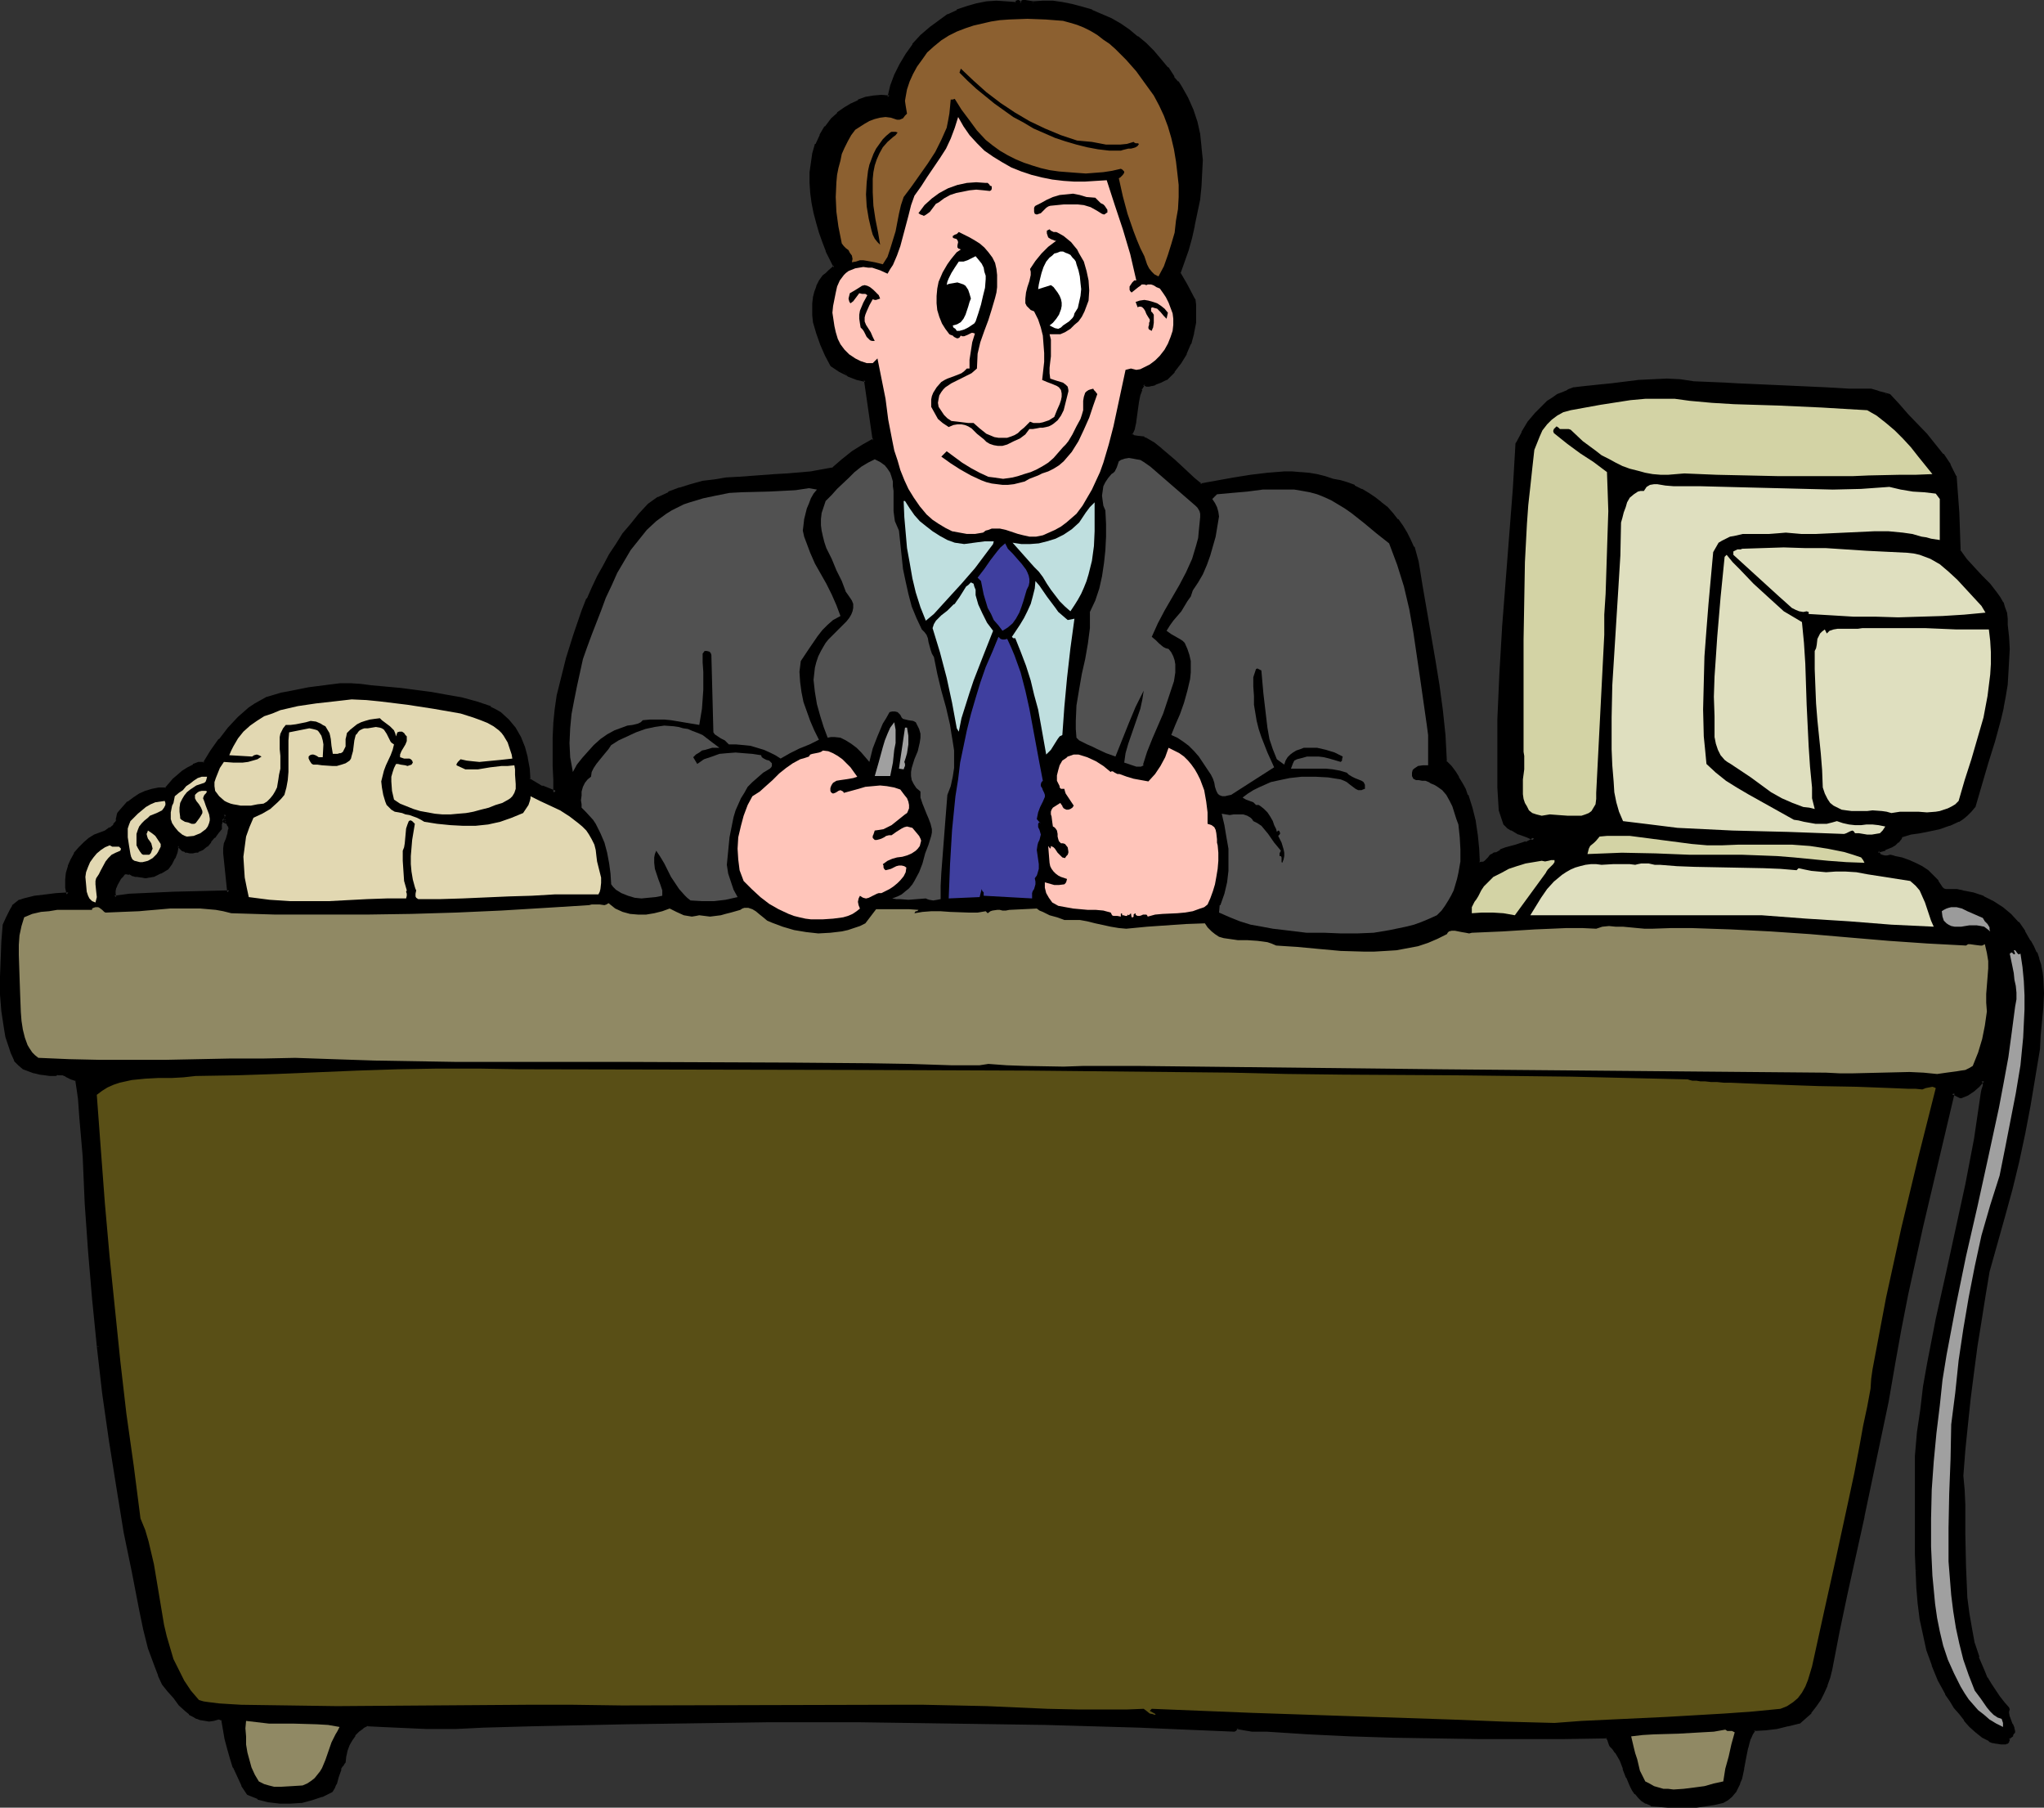 <?xml version="1.0" encoding="UTF-8" standalone="no"?>
<svg
   version="1.0"
   width="129.98mm"
   height="114.932mm"
   id="svg53"
   sodipodi:docname="Man at Desk 11.wmf"
   xmlns:inkscape="http://www.inkscape.org/namespaces/inkscape"
   xmlns:sodipodi="http://sodipodi.sourceforge.net/DTD/sodipodi-0.dtd"
   xmlns="http://www.w3.org/2000/svg"
   xmlns:svg="http://www.w3.org/2000/svg">
  <rect width="100%" height="100%" fill="#333333" stroke="none"/>
  <sodipodi:namedview
     id="namedview53"
     pagecolor="#ffffff"
     bordercolor="#000000"
     borderopacity="0.25"
     inkscape:showpageshadow="2"
     inkscape:pageopacity="0.0"
     inkscape:pagecheckerboard="0"
     inkscape:deskcolor="#d1d1d1"
     inkscape:document-units="mm" />
  <defs
     id="defs1">
    <pattern
       id="WMFhbasepattern"
       patternUnits="userSpaceOnUse"
       width="6"
       height="6"
       x="0"
       y="0" />
  </defs>
  <path
     style="fill:#000000;fill-opacity:1;fill-rule:evenodd;stroke:none"
     d="m 53.974,195.54 -0.485,0.646 -0.323,0.808 -0.162,0.97 -0.162,0.97 -0.808,1.131 -0.808,1.131 -0.808,0.97 -0.808,0.97 -0.97,0.808 -1.131,0.485 -0.646,0.162 h -0.485 -0.646 l -0.808,-0.162 h -0.323 l -0.485,-0.162 -1.131,-1.131 h -0.162 l -0.323,0.162 -0.323,1.454 -0.485,1.293 -0.646,1.293 -0.808,1.293 -1.778,0.97 -1.616,0.646 -0.97,0.323 h -0.97 -0.808 l -0.97,-0.323 h -0.485 l -0.485,-0.162 -0.97,-0.323 -0.808,-0.162 h -0.323 l -0.323,0.162 -0.485,0.646 -0.485,0.646 -0.808,1.454 -0.323,0.646 -0.323,0.808 v 0.808 l 0.162,0.808 3.555,-0.323 3.555,-0.323 7.11,-0.162 3.394,-0.162 h 3.394 l 6.626,-0.162 -1.131,-9.535 v -0.97 l 0.323,-1.131 0.323,-1.131 0.485,-1.131 0.162,-0.97 v -0.485 -0.485 l -0.162,-0.323 -0.323,-0.485 -0.323,-0.323 -0.646,-0.162 0.485,-0.485 0.162,-0.323 v -0.323 l -0.162,-0.323 z M 248.217,0.808 l 2.424,-0.162 h 2.262 l 2.424,0.323 2.424,0.323 2.262,0.646 2.424,0.808 2.262,0.97 2.262,1.131 2.101,1.293 2.101,1.293 2.101,1.616 1.939,1.616 1.778,1.778 1.778,2.101 1.616,1.939 1.454,2.101 0.97,1.293 0.97,1.131 1.454,2.586 1.131,2.909 0.97,2.909 0.646,2.909 0.485,3.07 0.162,3.07 -0.162,3.07 -0.162,3.232 -0.323,3.07 -0.485,3.232 -0.646,3.07 -0.808,2.909 -0.808,2.909 -0.97,2.909 -0.97,2.586 1.778,3.232 1.778,3.232 0.162,1.454 0.162,1.293 -0.162,2.747 -0.323,2.586 -0.808,2.424 -1.131,2.424 -1.293,2.262 -1.454,2.101 -1.778,1.778 -1.293,0.485 -1.454,0.646 -0.646,0.162 -0.646,0.162 h -0.646 l -0.646,-0.162 -0.808,1.293 -0.485,1.454 -0.323,1.454 -0.323,3.232 -0.162,1.616 -0.485,1.616 -0.485,1.454 0.162,0.323 0.485,0.323 0.97,0.162 0.97,0.162 h 0.485 l 0.485,0.162 1.778,1.293 1.778,1.293 3.232,2.747 3.232,2.909 1.616,1.454 1.616,1.454 7.918,-1.454 4.04,-0.646 4.04,-0.646 4.04,-0.162 h 1.939 l 1.939,0.162 1.939,0.162 1.939,0.323 1.939,0.485 1.939,0.646 1.778,0.323 1.616,0.485 1.778,0.646 1.616,0.808 1.616,0.97 1.616,0.97 1.454,1.293 1.454,1.131 1.293,1.454 1.131,1.454 1.131,1.454 0.97,1.616 0.97,1.616 0.808,1.778 0.646,1.616 0.323,1.939 0.97,5.818 1.131,5.979 1.939,11.959 0.97,5.818 0.97,6.141 0.485,6.141 0.323,6.141 1.131,1.131 0.97,1.293 0.97,1.454 0.808,1.293 0.646,1.454 0.646,1.454 0.97,3.07 0.808,3.232 0.485,3.232 0.323,3.394 0.323,3.232 0.485,0.323 0.646,-0.162 0.485,-0.162 0.485,-0.485 0.485,-0.485 0.485,-0.646 0.485,-0.323 0.646,-0.162 1.131,-0.646 1.293,-0.485 2.424,-0.646 2.424,-0.808 0.97,-0.485 0.97,-0.646 -1.778,-0.646 -1.939,-0.646 -1.616,-0.97 -0.808,-0.485 -0.808,-0.808 -1.131,-3.394 -0.323,-5.333 v -5.495 -5.333 -5.495 l 0.485,-10.989 0.646,-10.989 1.616,-22.301 0.808,-11.151 0.808,-10.989 1.293,-2.424 1.454,-2.424 1.778,-2.101 1.939,-1.939 0.97,-0.97 1.131,-0.808 1.131,-0.646 1.293,-0.646 1.293,-0.485 1.293,-0.485 1.454,-0.162 1.454,-0.162 2.909,-0.323 3.232,-0.485 6.626,-0.646 3.232,-0.162 3.394,-0.162 3.232,0.162 3.07,0.323 5.171,0.323 2.586,0.162 h 2.747 l 10.827,0.646 10.666,0.485 5.494,0.162 5.333,0.162 0.97,0.323 1.131,0.323 1.131,0.162 1.131,0.485 2.101,2.262 2.101,2.424 4.525,4.686 1.939,2.262 1.939,2.586 1.616,2.424 1.454,2.586 0.323,4.363 0.323,4.363 0.162,4.525 0.162,4.686 0.646,1.131 0.97,1.131 1.778,1.939 1.939,2.101 1.939,1.939 1.616,2.101 0.808,1.131 0.646,0.97 0.485,1.293 0.323,1.293 0.162,1.293 v 1.454 l 0.323,2.909 0.162,2.909 v 2.909 l -0.323,2.909 -0.162,2.747 -0.485,2.747 -0.485,2.747 -0.646,2.747 -1.454,5.333 -1.454,5.333 -3.232,10.343 -0.808,0.97 -0.97,0.97 -0.97,0.646 -0.97,0.646 -2.262,0.97 -2.101,0.808 -2.424,0.485 -2.262,0.485 -2.424,0.485 -2.101,0.485 -0.485,0.808 -0.485,0.646 -0.808,0.646 -0.646,0.485 -1.616,0.646 -1.778,0.485 v 0.485 l 0.162,0.323 0.485,0.485 0.485,0.162 0.646,0.162 h 0.646 l 0.646,-0.162 0.646,0.162 0.646,0.162 1.454,0.323 1.778,0.485 1.454,0.808 1.454,0.646 1.454,0.97 1.293,1.293 1.131,1.131 0.808,1.616 0.646,0.323 0.485,0.162 0.808,0.162 h 2.101 l 0.646,0.162 0.646,0.162 2.424,0.485 2.586,0.808 2.262,1.131 2.101,1.454 1.939,1.616 1.778,1.939 1.454,2.101 1.293,2.262 0.97,1.293 0.646,1.454 0.646,1.616 0.323,1.454 0.323,1.616 0.162,1.616 0.162,3.394 -0.162,3.394 -0.323,3.394 -0.162,3.232 -0.323,3.232 -0.97,6.949 -1.131,6.626 -1.454,6.787 -1.454,6.787 -1.616,6.626 -1.778,6.626 -3.555,13.09 -1.131,5.979 -0.97,5.979 -0.97,6.141 -0.808,6.141 -0.808,6.141 -0.646,6.303 -0.646,6.303 -0.485,6.303 0.323,3.394 0.162,3.555 v 7.272 l 0.162,7.595 0.162,3.717 0.162,3.878 0.485,3.717 0.646,3.555 0.646,3.555 1.131,3.394 1.293,3.394 0.808,1.616 0.808,1.454 0.97,1.616 1.131,1.454 1.131,1.454 1.131,1.293 v 0.485 l -0.162,0.485 0.162,1.131 0.808,1.778 0.323,0.808 0.162,0.808 -0.162,0.323 -0.162,0.485 -0.485,0.323 -0.485,0.323 v 0.485 0.323 l -0.323,0.323 h -0.323 -0.97 -0.97 l -0.808,-0.323 -0.97,-0.323 -1.454,-0.808 -1.616,-1.293 -1.454,-1.293 -1.293,-1.454 -1.131,-1.454 -1.131,-1.616 -1.131,-1.454 -0.97,-1.778 -1.778,-3.394 -1.454,-3.394 -1.293,-3.717 -0.97,-3.717 -0.646,-3.717 -0.485,-3.878 -0.323,-3.878 -0.323,-3.878 v -3.878 -11.959 -3.878 -7.757 l 0.485,-5.495 0.808,-5.656 0.646,-5.495 0.97,-5.333 2.101,-10.989 2.424,-10.827 4.525,-21.493 2.101,-10.827 0.97,-5.495 0.808,-5.656 0.162,-0.808 0.162,-0.323 0.162,-0.485 v -0.808 l -0.162,-0.323 -0.323,-0.323 -1.131,1.293 -1.293,1.131 -1.293,0.808 -1.616,0.646 -1.939,-0.808 -7.595,32.159 -3.394,16.322 -1.778,8.08 -1.454,8.242 -1.616,9.373 -1.939,9.211 -3.878,18.423 -4.04,18.261 -1.939,9.373 -1.778,9.211 -0.323,1.939 -0.646,1.778 -0.808,1.616 -0.97,1.778 -0.97,1.454 -1.131,1.616 -1.293,1.293 -1.454,1.131 -2.586,0.646 -2.747,0.485 -2.586,0.323 -2.909,0.162 -0.646,1.131 -0.485,0.97 -0.323,1.131 -0.323,1.293 -0.485,2.424 -0.485,2.586 -0.485,2.262 -0.485,1.293 -0.323,0.97 -0.646,0.97 -0.808,0.97 -0.97,0.808 -0.97,0.646 -2.101,0.485 -2.101,0.323 -2.101,0.162 -2.262,0.162 -4.525,-0.162 -2.101,-0.162 -1.939,-0.162 -1.131,-0.485 -0.97,-0.646 -0.808,-0.808 -0.646,-0.808 -0.646,-0.808 -0.646,-0.97 -0.808,-1.939 -0.808,-2.262 -0.808,-1.939 -1.131,-1.939 -0.646,-0.97 -0.646,-0.646 -0.162,-0.646 -0.162,-0.485 -0.323,-0.485 -0.323,-0.485 -10.342,0.162 -10.181,0.162 -10.342,-0.162 -10.181,-0.162 -10.181,-0.162 -10.342,-0.323 -10.181,-0.485 -10.019,-0.646 h -1.616 -1.939 l -1.778,-0.162 -1.778,-0.485 -0.646,0.646 -11.635,-0.485 -11.312,-0.323 -22.462,-0.646 -22.301,-0.485 -22.301,-0.162 h -22.301 l -22.462,0.162 -11.312,0.162 -11.312,0.323 -11.474,0.162 -11.635,0.323 -3.232,0.162 -3.394,0.162 h -3.555 -3.555 l -7.272,-0.323 -3.555,-0.162 -3.232,-0.162 -1.293,0.646 -1.131,0.808 -0.97,0.97 -0.646,1.131 -0.646,1.293 -0.646,1.454 -0.323,1.454 -0.162,1.293 -0.646,0.808 -0.323,0.808 -0.646,1.778 -0.485,1.778 -0.485,0.97 -0.323,0.646 -2.424,1.131 -2.424,0.97 -2.424,0.485 -2.586,0.323 -2.586,-0.162 -2.586,-0.323 -2.586,-0.646 -2.424,-0.97 -1.293,-2.101 -0.97,-2.101 -0.97,-2.262 -0.808,-2.101 -0.646,-2.262 -0.485,-2.262 -0.808,-4.848 -0.646,-0.323 h -0.323 l -0.323,0.162 -1.131,0.162 -0.97,0.162 h -0.97 l -0.97,-0.323 -0.808,-0.162 -0.97,-0.646 -0.808,-0.485 -0.808,-0.646 -1.616,-1.454 -1.293,-1.778 -1.454,-1.616 -1.293,-1.454 -0.97,-2.101 -0.808,-2.262 -1.454,-4.363 -1.131,-4.525 -1.131,-4.525 -1.778,-9.373 -1.778,-9.211 -1.939,-10.989 -1.616,-11.151 -1.616,-11.312 -1.293,-11.312 -1.293,-11.312 -0.97,-11.474 -0.646,-11.474 -0.646,-11.312 -0.646,-9.373 -0.323,-4.686 -0.323,-2.101 -0.323,-2.262 -1.454,-0.485 -1.131,-0.808 -0.808,-0.162 -0.646,-0.162 h -0.646 l -0.646,0.162 h -1.131 l -1.293,-0.162 -1.293,-0.162 -1.293,-0.323 -1.293,-0.323 -1.131,-0.646 -1.131,-0.808 -0.97,-0.97 -0.646,-1.778 -0.646,-1.778 -0.646,-1.939 -0.485,-2.101 -0.323,-1.939 -0.162,-2.101 -0.323,-4.202 -0.162,-4.202 0.323,-4.202 0.162,-4.202 0.323,-3.878 0.808,-1.778 0.808,-1.939 0.485,-0.808 0.808,-0.646 0.808,-0.485 0.97,-0.323 2.586,-0.646 2.586,-0.323 2.747,-0.323 2.747,-0.162 -0.323,-1.778 -0.162,-1.616 0.323,-1.778 0.323,-1.616 0.646,-1.454 0.808,-1.454 1.131,-1.293 1.293,-1.293 0.97,-0.97 1.293,-0.646 1.454,-0.646 1.293,-0.485 1.131,-0.646 0.97,-0.808 0.323,-0.646 0.323,-0.646 0.162,-0.646 0.162,-0.97 1.131,-1.293 1.131,-1.293 1.293,-0.97 1.454,-0.97 1.454,-0.485 1.454,-0.646 1.616,-0.162 h 1.778 l 1.939,-2.262 1.131,-0.97 1.131,-0.97 1.131,-0.808 1.293,-0.646 1.293,-0.485 h 1.454 l 1.616,-2.909 2.101,-2.747 2.101,-2.747 2.424,-2.586 1.293,-1.131 1.293,-1.131 1.293,-0.97 1.454,-0.808 1.616,-0.646 1.454,-0.646 1.778,-0.323 1.616,-0.323 4.848,-0.97 5.171,-0.646 2.424,-0.323 h 2.586 l 2.424,0.162 2.262,0.323 3.555,0.323 3.717,0.323 3.717,0.485 3.555,0.485 3.717,0.485 3.717,0.808 3.394,0.97 3.394,1.131 1.131,0.646 1.131,0.646 1.939,1.778 0.808,0.97 0.808,0.97 0.646,0.97 0.485,1.131 0.97,2.424 0.808,2.424 0.323,2.586 0.162,2.586 1.454,1.131 1.778,0.808 1.616,0.646 1.616,0.646 v -3.232 l -0.162,-3.232 v -3.394 -3.394 l 0.162,-3.394 0.323,-3.394 0.485,-3.232 0.646,-3.232 1.616,-5.818 1.778,-5.656 1.939,-5.656 1.131,-2.909 1.131,-2.586 1.293,-2.747 1.454,-2.586 1.454,-2.586 1.616,-2.586 1.778,-2.424 1.778,-2.424 1.939,-2.262 2.101,-2.262 2.424,-1.616 2.424,-1.293 2.586,-0.97 2.747,-0.97 2.747,-0.646 2.909,-0.485 2.909,-0.323 2.909,-0.323 5.818,-0.323 2.909,-0.162 2.909,-0.162 5.656,-0.485 2.747,-0.485 2.586,-0.485 2.424,-2.101 2.424,-1.778 2.424,-1.778 2.747,-1.454 -2.101,-14.383 -2.101,-0.485 -2.101,-0.808 -2.101,-1.131 -1.778,-1.293 -1.293,-2.262 -1.293,-2.586 -0.97,-2.747 -0.646,-2.747 -0.162,-1.454 -0.162,-1.454 v -1.454 l 0.323,-1.293 0.323,-1.293 0.323,-1.293 0.646,-1.293 0.808,-1.293 0.808,-0.485 0.646,-0.646 1.293,-1.131 -0.808,-1.939 -0.97,-2.101 -0.97,-2.101 -0.646,-2.262 -0.808,-2.262 -0.485,-2.424 -0.485,-2.424 -0.323,-2.424 -0.162,-2.424 v -2.262 l 0.162,-2.262 0.485,-2.424 0.646,-2.101 0.97,-2.101 1.293,-2.101 1.454,-1.778 1.454,-1.293 1.454,-1.131 1.778,-1.131 1.616,-0.808 1.778,-0.646 1.778,-0.323 1.939,-0.162 1.939,0.162 0.646,-2.747 0.97,-2.586 1.131,-2.586 1.454,-2.262 1.616,-2.424 1.939,-2.101 2.262,-1.939 2.262,-1.778 1.939,-1.131 2.101,-1.131 2.262,-0.808 2.424,-0.646 2.262,-0.485 2.424,-0.162 h 2.424 l 2.262,0.323 0.323,-0.323 0.162,-0.162 h 0.162 l 0.162,0.323 0.323,0.162 h 0.162 l 0.162,-0.162 0.162,-0.323 0.162,-0.162 h 0.162 l 0.162,0.162 z"
     id="path1" />
  <path
     style="fill:#000000;fill-opacity:1;fill-rule:evenodd;stroke:none"
     d="M 54.298,195.216 H 53.651 l -0.485,0.646 -0.162,0.162 -0.323,0.808 v 0.162 l -0.162,0.97 v 0 0.97 -0.162 l -0.808,0.97 -0.808,1.131 v 0 l -0.808,0.97 v 0 l -0.808,0.97 v 0 l -0.97,0.808 0.162,-0.162 -1.131,0.485 v 0 l -0.485,0.162 v 0 h -0.646 0.162 -0.646 v 0 l -0.646,-0.162 h -0.485 0.162 l -0.323,-0.162 v 0.162 l -1.131,-1.131 -0.323,-0.162 h -0.162 l -0.162,0.162 -0.323,0.162 -0.323,0.323 -0.323,1.454 v -0.162 l -0.485,1.454 0.162,-0.162 -0.646,1.293 v 0 l -0.97,1.131 0.162,-0.162 -1.616,0.97 v 0 l -1.778,0.808 0.162,-0.162 -0.97,0.323 h 0.162 -0.97 v 0 h -0.808 v 0 l -0.97,-0.323 h -0.485 0.162 -0.646 0.162 l -0.97,-0.323 v -0.162 l -0.808,-0.162 h -0.162 -0.485 l -0.162,0.162 -0.323,0.162 -0.162,0.162 -0.485,0.485 -0.323,0.646 -0.808,1.454 v 0 l -0.485,0.808 v 0.162 l -0.162,0.646 v 1.131 0.808 l 0.646,0.323 3.555,-0.323 3.555,-0.323 h -0.162 l 7.11,-0.162 6.787,-0.162 6.626,-0.162 0.485,-0.646 -1.131,-9.373 v 0 -0.97 0.162 l 0.323,-1.131 0.323,-1.131 0.485,-1.131 v -0.162 l 0.162,-0.97 v -0.485 0 -0.485 l -0.162,-0.162 -0.162,-0.323 v -0.162 l -0.162,-0.323 -0.162,-0.162 -0.485,-0.323 v 0 l -0.646,-0.323 0.162,0.808 0.485,-0.485 0.162,-0.162 0.162,-0.323 v -0.162 -0.323 -0.162 l -0.162,-0.323 -0.162,-0.162 -0.323,-0.323 -0.485,0.646 0.323,0.323 -0.162,-0.162 0.162,0.323 -0.162,-0.162 v 0.323 l 0.162,-0.162 -0.162,0.162 v 0 l -0.485,0.485 0.162,0.646 0.646,0.323 -0.162,-0.162 0.485,0.323 h -0.162 l 0.162,0.323 v 0 l 0.323,0.323 h -0.162 l 0.162,0.323 v 0 l -0.162,0.323 -0.162,1.131 v -0.162 l -0.323,1.131 -0.485,1.131 -0.162,1.131 v 0.162 0.97 0.162 l 0.97,9.373 0.485,-0.485 -6.626,0.162 -6.787,0.162 -7.11,0.323 v 0 l -3.555,0.162 -3.555,0.485 0.485,0.323 -0.162,-0.808 v 0 -0.808 0.162 l 0.162,-0.808 v 0.162 l 0.323,-0.808 v 0 l 0.808,-1.454 0.485,-0.485 0.485,-0.646 -0.162,0.162 0.323,-0.162 h -0.162 0.323 -0.162 l 0.808,0.162 v -0.162 l 0.808,0.485 h 0.162 l 0.485,0.162 h 0.162 0.485 -0.162 l 0.97,0.162 h 0.162 l 0.808,0.162 h 0.162 l 0.808,-0.162 h 0.162 l 0.808,-0.162 h 0.162 l 1.616,-0.808 h 0.162 l 1.616,-0.97 0.162,-0.162 0.808,-1.131 v 0 l 0.646,-1.293 0.162,-0.162 0.485,-1.293 v 0 l 0.323,-1.616 -0.323,0.323 h 0.323 -0.162 0.162 l -0.323,-0.162 1.131,1.131 h 0.162 l 0.485,0.162 v 0.162 h 0.485 l 0.646,0.162 h 0.162 0.646 v 0 l 0.646,-0.162 v 0 h 0.646 v -0.162 l 1.131,-0.485 v 0 l 0.97,-0.808 h 0.162 l 0.808,-0.97 v -0.162 l 0.808,-0.97 h 0.162 l 0.808,-1.131 0.808,-0.97 v -0.323 -0.97 0.162 l 0.323,-0.97 v 0 l 0.323,-0.808 -0.162,0.162 0.485,-0.646 H 53.813 Z"
     id="path2" />
  <path
     style="fill:#000000;fill-opacity:1;fill-rule:evenodd;stroke:none"
     d="m 248.217,1.293 v 0 l 2.424,-0.162 h 2.262 v 0 l 2.424,0.162 2.262,0.485 v 0 l 2.424,0.646 2.262,0.808 -0.162,-0.162 2.424,0.97 2.101,1.131 v 0 l 2.262,1.293 2.101,1.454 1.939,1.454 v 0 l 1.939,1.616 1.778,1.778 1.778,1.939 v 0 l 1.616,1.939 v 0 l 1.454,2.262 v 0 l 0.97,1.131 v 0 l 0.808,1.293 v -0.162 l 1.454,2.747 1.293,2.747 v 0 l 0.808,2.747 v 0 l 0.646,2.909 0.485,3.07 v 0 l 0.162,3.07 v 3.07 l -0.323,3.232 v 0 l -0.323,3.07 -0.485,3.07 -0.646,3.07 v 0 l -0.808,3.07 -0.808,2.747 -0.97,2.909 -0.97,2.586 0.162,0.323 1.778,3.232 1.778,3.232 h -0.162 l 0.323,1.293 v 0 1.293 l -0.162,2.747 v 0 l -0.323,2.586 v -0.162 l -0.808,2.586 V 82.256 l -0.97,2.424 v -0.162 l -1.293,2.262 -1.616,2.101 h 0.162 l -1.778,1.778 v 0 l -1.293,0.485 -1.293,0.646 0.162,-0.162 -0.808,0.323 h 0.162 -0.646 v 0 h -0.646 l 0.162,0.162 -0.646,-0.323 -0.646,0.162 -0.646,1.454 h -0.162 l -0.485,1.454 v 0 l -0.323,1.616 -0.485,4.848 v -0.162 l -0.323,1.616 v -0.162 l -0.646,1.454 v 0.485 l 0.323,0.485 h 0.162 l 0.323,0.323 h 0.162 l 0.97,0.323 1.616,0.162 -0.162,-0.162 0.485,0.323 h -0.162 l 1.778,1.131 1.778,1.293 v 0 l 3.232,2.747 4.848,4.363 1.616,1.454 0.323,0.162 8.08,-1.616 4.04,-0.646 4.04,-0.485 h -0.162 l 4.04,-0.162 h 1.939 1.939 v 0 l 1.939,0.323 1.939,0.323 v 0 l 1.778,0.323 1.939,0.646 1.778,0.485 1.778,0.485 1.616,0.646 v -0.162 l 1.616,0.97 h -0.162 l 1.778,0.808 1.454,1.131 1.454,1.131 v 0 l 1.454,1.131 1.293,1.454 v -0.162 l 1.131,1.454 v 0 l 1.131,1.616 0.97,1.616 v -0.162 l 0.97,1.616 0.646,1.778 v 0 l 0.646,1.616 0.485,1.778 v 0 l 0.97,5.979 3.07,17.776 0.97,5.979 0.808,5.979 0.485,6.141 v 0 l 0.323,6.141 0.162,0.323 1.131,1.131 v 0 l 0.97,1.293 0.97,1.293 v 0 l 0.646,1.454 0.808,1.293 0.646,1.454 h -0.162 l 1.131,3.07 0.646,3.232 v -0.162 l 0.485,3.394 0.323,3.232 0.323,3.394 0.162,0.323 0.646,0.162 0.323,0.162 0.646,-0.162 v -0.162 l 0.485,-0.162 h 0.162 l 0.485,-0.485 0.485,-0.485 0.485,-0.646 -0.162,0.162 0.646,-0.485 -0.162,0.162 0.646,-0.162 0.162,-0.162 1.131,-0.646 -0.162,0.162 1.131,-0.485 2.586,-0.646 2.424,-0.808 v -0.162 l 1.131,-0.323 v 0 l 0.97,-0.646 v -0.808 l -1.939,-0.808 v 0 l -1.939,-0.646 h 0.162 l -1.778,-0.808 v 0 l -0.808,-0.646 0.162,0.162 -0.808,-0.808 0.162,0.162 -1.131,-3.394 v 0.162 l -0.323,-5.333 v -5.495 -5.333 -5.495 l 0.323,-10.989 0.808,-10.989 v 0 l 2.424,-33.29 v -0.162 l 0.808,-10.989 -0.162,0.162 1.293,-2.424 v 0 l 1.454,-2.262 v 0 l 1.778,-2.262 v 0.162 l 1.939,-1.939 0.97,-0.97 v 0.162 l 1.131,-0.97 1.131,-0.646 h -0.162 l 1.293,-0.485 1.293,-0.646 -0.162,0.162 1.454,-0.485 h -0.162 l 1.454,-0.323 h 1.454 l 3.07,-0.323 3.232,-0.485 6.464,-0.646 3.394,-0.323 h -0.162 3.394 l 3.232,0.162 h -0.162 l 3.232,0.323 v 0 l 7.757,0.323 2.747,0.162 10.827,0.646 10.666,0.485 5.494,0.162 5.333,0.162 h -0.162 l 0.97,0.323 1.131,0.323 1.131,0.162 1.131,0.323 h -0.162 l -0.646,-1.131 -1.293,-0.323 -0.97,-0.323 -1.131,-0.323 v 0 h -5.333 l -5.494,-0.323 -10.666,-0.485 -10.827,-0.485 -2.747,-0.162 -7.757,-0.323 h 0.162 l -3.232,-0.485 v 0 l -3.232,-0.162 -3.394,0.162 v 0 l -3.394,0.162 -6.464,0.808 -3.232,0.323 -3.07,0.323 -1.454,0.162 -1.293,0.162 h -0.162 l -1.293,0.485 -0.162,0.162 -1.131,0.485 -1.293,0.485 v 0 l -1.131,0.808 -1.293,0.808 v 0 l -0.97,0.97 -1.939,1.939 v 0 l -1.778,2.101 v 0 l -1.454,2.424 v 0.162 l -1.293,2.424 -0.162,0.162 -0.646,10.989 v 0 l -2.586,33.29 v 0.162 l -0.646,10.989 -0.485,10.989 v 5.495 5.333 5.495 l 0.323,5.333 v 0.162 l 1.131,3.394 0.162,0.162 0.808,0.808 v 0 l 0.808,0.485 h 0.162 l 1.616,0.97 h 0.162 l 1.778,0.646 v 0 l 1.778,0.808 v -0.808 l -0.97,0.646 v 0 l -0.97,0.485 v -0.162 l -2.424,0.808 -2.424,0.646 -1.293,0.485 v 0.162 l -1.131,0.646 0.162,-0.162 -0.646,0.162 -0.162,0.162 -0.646,0.323 v 0 l -0.485,0.646 -0.485,0.485 -0.485,0.485 0.162,-0.162 -0.485,0.323 v -0.162 l -0.485,0.162 0.323,0.162 -0.646,-0.323 0.162,0.323 -0.162,-3.394 -0.323,-3.232 -0.485,-3.232 v -0.162 l -0.808,-3.232 -0.97,-3.07 h -0.162 l -0.485,-1.454 -0.808,-1.454 -0.808,-1.293 v -0.162 l -0.808,-1.293 -0.97,-1.293 -0.162,-0.162 -1.131,-1.131 0.162,0.323 -0.323,-6.141 v -0.162 l -0.646,-6.141 -0.808,-5.979 -0.97,-5.979 -3.07,-17.776 -0.97,-5.979 v 0 l -0.485,-1.778 -0.485,-1.778 h -0.162 l -0.808,-1.778 -0.808,-1.616 v 0 l -0.97,-1.616 -1.131,-1.616 h -0.162 l -1.131,-1.454 v 0 l -1.293,-1.454 -1.454,-1.131 -0.162,-0.162 -1.454,-1.131 -1.454,-0.97 -1.616,-0.97 h -0.162 l -1.616,-0.808 v -0.162 l -1.778,-0.646 -1.616,-0.485 -1.778,-0.323 -1.939,-0.646 -1.939,-0.485 v 0 l -1.939,-0.323 -1.939,-0.162 h -0.162 l -1.939,-0.162 h -1.939 l -4.04,0.323 v 0 l -4.04,0.485 -4.04,0.646 -8.08,1.454 0.485,0.162 -1.778,-1.454 -4.686,-4.363 -3.232,-2.747 -0.162,-0.162 -1.616,-1.293 -1.939,-1.131 v 0 l -0.485,-0.162 v -0.162 l -1.616,-0.162 -0.97,-0.162 h 0.162 l -0.323,-0.162 h 0.162 l -0.323,-0.323 v 0.485 l 0.646,-1.454 v -0.162 l 0.323,-1.454 v -0.162 l 0.646,-4.686 0.323,-1.616 v 0 l 0.485,-1.293 h -0.162 l 0.808,-1.293 -0.485,0.162 0.485,0.162 0.323,0.162 h 0.646 v 0 l 0.646,-0.162 h 0.162 l 0.646,-0.162 0.162,-0.162 1.293,-0.485 1.293,-0.646 h 0.162 l 1.778,-1.778 v -0.162 l 1.616,-2.101 1.293,-2.101 v -0.162 l 0.97,-2.262 0.162,-0.162 0.646,-2.424 v -0.162 l 0.485,-2.424 V 77.408 74.661 73.368 73.206 l -0.162,-1.293 -0.162,-0.162 -1.778,-3.394 -1.778,-3.07 0.162,0.323 0.97,-2.747 0.97,-2.747 0.808,-2.909 0.646,-2.909 V 54.137 l 0.646,-3.07 0.646,-3.07 0.323,-3.232 v 0 l 0.162,-3.232 0.162,-3.07 -0.323,-3.07 v -0.162 l -0.323,-3.07 -0.646,-2.909 v 0 l -0.97,-2.909 v 0 l -1.293,-2.909 -1.454,-2.586 v 0 l -0.808,-1.293 h -0.162 l -0.97,-1.131 h 0.162 l -1.454,-2.262 h -0.162 l -1.616,-1.939 v 0 l -1.778,-2.101 -1.778,-1.778 -1.939,-1.616 h -0.162 L 271.488,7.111 269.387,5.656 267.125,4.363 v 0 l -2.262,-0.97 -2.262,-0.97 -0.162,-0.162 -2.262,-0.646 -2.424,-0.646 v 0 l -2.424,-0.485 -2.262,-0.323 h -0.162 -2.262 l -2.424,0.162 h 0.162 z"
     id="path3" />
  <path
     style="fill:#000000;fill-opacity:1;fill-rule:evenodd;stroke:none"
     d="m 453.772,95.507 2.101,2.262 2.101,2.424 4.525,4.686 1.939,2.262 v 0 l 1.939,2.424 v 0 l 1.616,2.586 v -0.162 l 1.293,2.586 v 0 l 0.323,4.202 v 0 l 0.323,4.363 0.323,9.211 0.162,0.323 0.646,1.131 0.808,0.97 0.162,0.162 1.778,1.939 1.939,2.101 1.939,1.939 h -0.162 l 1.778,2.101 0.646,0.97 0.646,1.131 v -0.162 l 0.485,1.293 0.323,1.293 v -0.162 l 0.162,1.454 v -0.162 1.454 l 0.323,2.909 v 0 l 0.162,2.909 v 2.909 l -0.162,2.909 v -0.162 l -0.323,2.909 -0.485,2.747 -0.485,2.747 v -0.162 l -0.646,2.747 -1.454,5.333 -1.454,5.333 -3.07,10.504 v -0.323 l -0.808,0.97 -0.97,0.97 h 0.162 l -0.97,0.646 -1.131,0.646 h 0.162 l -2.262,0.97 0.162,-0.162 -2.262,0.808 -2.262,0.485 v 0 l -2.424,0.485 -2.262,0.485 v 0 l -2.262,0.485 -0.162,0.323 -0.485,0.808 v -0.162 l -0.485,0.808 v -0.162 l -0.646,0.646 v -0.162 l -0.808,0.485 v 0 l -1.454,0.808 v -0.162 l -1.778,0.485 -0.323,0.646 0.162,0.323 v 0.162 l 0.162,0.323 v 0 l 0.323,0.646 0.323,0.162 0.485,0.162 v 0 h 0.646 0.808 0.808 -0.162 0.646 v 0 l 0.485,0.323 1.616,0.323 1.616,0.485 v 0 l 1.454,0.646 1.454,0.808 v 0 l 1.293,0.97 v -0.162 l 1.293,1.131 1.131,1.293 h -0.162 l 0.97,1.454 0.162,0.162 0.485,0.485 h 0.162 l 0.646,0.162 v 0 l 0.646,0.162 h 2.262 -0.162 0.808 -0.162 l 0.646,0.323 h 0.162 l 2.424,0.485 v 0 l 2.424,0.808 h -0.162 l 2.424,1.131 h -0.162 l 2.262,1.293 v 0 l 1.939,1.616 h -0.162 l 1.778,1.939 v -0.162 l 1.454,2.101 v 0 l 1.293,2.262 v 0.162 l 0.808,1.293 v 0 l 0.808,1.454 h -0.162 l 0.646,1.454 v -0.162 l 0.323,1.616 v -0.162 l 0.323,1.616 0.162,1.616 v 0 l 0.162,3.394 -0.162,3.394 v -0.162 l -0.323,3.394 -0.162,3.394 -0.323,3.232 -0.97,6.787 -1.131,6.787 -1.454,6.787 v -0.162 l -1.454,6.787 -1.616,6.626 -1.778,6.626 -3.555,13.09 v 0.162 l -0.97,5.979 -1.131,5.979 -0.808,5.979 -0.97,6.303 -0.808,6.141 -0.646,6.141 -0.646,6.303 v 0.162 l -0.323,6.303 v 0 l 0.162,3.394 v 0 l 0.162,3.555 v 7.272 l 0.162,7.595 0.162,3.717 0.323,3.878 v 0 l 0.323,3.717 0.646,3.717 0.808,3.394 v 0.162 l 0.97,3.394 v 0 l 1.454,3.394 0.808,1.616 v 0 l 0.808,1.616 0.97,1.454 0.97,1.454 h 0.162 l 1.131,1.454 v 0.162 l 1.131,1.293 v -0.485 l -0.162,0.485 v 0.162 l -0.162,0.485 v 0.162 l 0.323,0.97 v 0.162 l 0.808,1.778 -0.162,-0.162 0.323,0.97 v 0 l 0.162,0.646 v -0.162 l -0.162,0.323 h 0.162 l -0.323,0.323 h 0.162 l -0.323,0.323 v 0 l -0.485,0.323 -0.162,0.323 v 0.485 -0.162 l -0.162,0.323 0.162,-0.162 -0.323,0.323 0.162,-0.162 -0.323,0.162 h 0.162 -0.97 v 0 l -0.97,-0.162 h 0.162 l -0.97,-0.323 h 0.162 l -0.808,-0.323 v 0.162 l -1.616,-0.97 v 0.162 l -1.454,-1.293 v 0 l -1.454,-1.293 -1.293,-1.454 v 0 l -1.131,-1.454 v 0 l -1.131,-1.454 -1.131,-1.616 -0.97,-1.616 v 0 l -1.778,-3.394 -1.454,-3.555 v 0.162 l -1.131,-3.555 -0.97,-3.717 v 0 l -0.808,-3.717 -0.485,-3.878 -0.323,-3.878 v 0 l -0.162,-3.878 h -0.808 l 0.162,3.878 v 0.162 l 0.323,3.878 0.485,3.878 0.808,3.717 v 0 l 0.808,3.717 1.293,3.555 v 0.162 l 1.454,3.555 1.778,3.232 v 0.162 l 1.131,1.616 0.97,1.616 1.293,1.454 v 0 l 1.131,1.454 v 0.162 l 1.293,1.454 1.454,1.293 v 0 l 1.616,1.293 v 0 l 1.616,0.808 v 0.162 l 0.808,0.323 h 0.162 l 0.808,0.162 h 0.162 l 0.97,0.162 v 0 h 0.97 0.162 l 0.323,-0.162 h 0.162 l 0.323,-0.323 v -0.162 l 0.162,-0.323 v -0.162 -0.485 l -0.162,0.485 0.485,-0.485 v 0 l 0.485,-0.323 v -0.162 l 0.162,-0.485 h 0.162 l 0.162,-0.323 v -0.323 l -0.162,-0.646 v -0.162 l -0.323,-0.808 -0.162,-0.162 -0.646,-1.778 v 0.162 l -0.162,-0.97 v 0.162 -0.646 0.162 l 0.162,-0.485 -0.162,-0.485 -1.131,-1.293 v 0 l -1.131,-1.454 v 0 l -0.97,-1.454 -0.97,-1.454 -0.97,-1.616 v 0.162 l -0.646,-1.616 -1.454,-3.394 h 0.162 l -1.131,-3.394 v 0.162 l -0.646,-3.555 -0.646,-3.717 -0.485,-3.717 v 0.162 l -0.162,-3.878 -0.162,-3.717 -0.162,-7.595 v -7.272 l -0.162,-3.555 v 0 l -0.323,-3.555 v 0.162 l 0.485,-6.303 v 0 l 0.646,-6.303 0.646,-6.141 0.808,-6.303 0.808,-6.141 0.97,-5.979 0.97,-6.141 0.97,-5.818 v 0 l 3.717,-13.251 1.778,-6.464 1.616,-6.626 1.454,-6.787 v 0 l 1.293,-6.787 1.131,-6.787 1.131,-6.787 0.162,-3.232 0.323,-3.394 0.323,-3.394 v 0 l 0.162,-3.394 -0.162,-3.394 v -0.162 l -0.162,-1.454 -0.323,-1.616 v -0.162 l -0.485,-1.454 v -0.162 l -0.485,-1.454 h -0.162 l -0.646,-1.454 v 0 l -0.808,-1.454 v 0.162 l -1.293,-2.262 v -0.162 l -1.454,-2.101 h -0.162 l -1.778,-1.939 v 0 l -1.939,-1.616 v 0 l -2.262,-1.454 v 0 l -2.262,-1.131 -0.162,-0.162 -2.424,-0.808 v 0 l -2.586,-0.485 h 0.162 l -0.646,-0.162 h -0.162 l -0.646,-0.162 v 0 h -2.101 v 0 h -0.646 v 0 l -0.485,-0.162 v 0 l -0.485,-0.485 0.162,0.162 -0.97,-1.454 v -0.162 l -1.131,-1.131 -1.293,-1.293 v 0 l -1.454,-0.97 v 0 l -1.616,-0.808 -1.454,-0.646 v 0 l -1.778,-0.646 -1.616,-0.323 -0.485,-0.162 v 0 l -0.646,-0.162 h -0.162 l -0.646,0.162 v 0 h -0.646 v 0 l -0.646,-0.162 h 0.162 l -0.646,-0.162 0.323,0.162 -0.323,-0.485 v 0.162 l -0.162,-0.323 v 0.162 -0.485 l -0.323,0.485 1.778,-0.485 v -0.162 l 1.616,-0.646 v 0 l 0.808,-0.485 v 0 l 0.646,-0.646 h 0.162 l 0.485,-0.646 0.162,-0.162 0.323,-0.808 -0.162,0.323 2.101,-0.646 v 0 l 2.262,-0.323 2.424,-0.485 v 0 l 2.262,-0.485 2.262,-0.808 h 0.162 l 2.101,-0.97 h 0.162 l 0.97,-0.646 0.97,-0.808 v 0 l 0.97,-0.97 0.808,-0.97 0.162,-0.162 3.07,-10.504 1.616,-5.171 1.454,-5.333 0.646,-2.747 v -0.162 l 0.485,-2.586 0.485,-2.909 0.162,-2.747 v 0 l 0.162,-2.909 0.162,-2.909 -0.162,-2.909 v 0 l -0.323,-2.909 v 0 -1.454 0 l -0.162,-1.454 v 0 l -0.485,-1.293 -0.323,-1.131 -0.162,-0.162 -0.646,-1.131 -0.808,-1.131 -1.616,-2.101 v 0 l -1.939,-1.939 -1.939,-2.101 -1.778,-1.939 v 0 l -0.808,-1.131 -0.808,-1.131 0.162,0.323 -0.323,-9.211 -0.323,-4.363 v 0 l -0.323,-4.363 -0.162,-0.162 -1.293,-2.586 v -0.162 l -1.616,-2.424 h -0.162 l -1.939,-2.424 v 0 l -1.939,-2.424 -4.525,-4.686 -2.101,-2.424 -2.101,-2.262 -0.162,-0.162 -1.131,-0.323 z"
     id="path4" />
  <path
     style="fill:#000000;fill-opacity:1;fill-rule:evenodd;stroke:none"
     d="m 461.206,377.343 -0.162,-3.878 v -11.959 l 0.162,-3.878 -0.162,-7.757 v 0 l 0.646,-5.495 0.646,-5.495 0.808,-5.495 0.97,-5.495 2.101,-10.827 2.262,-10.827 4.686,-21.493 2.101,-10.989 0.97,-5.495 0.808,-5.656 0.162,-0.646 v 0 -0.485 l 0.162,-0.323 v 0 l 0.162,-0.808 v -0.162 l -0.162,-0.485 -0.162,-0.162 -0.323,-0.323 h -0.646 l -1.131,1.293 -1.131,1.131 v -0.162 l -1.454,0.97 h 0.162 l -1.616,0.646 h 0.323 l -1.939,-0.808 -0.646,0.162 -7.434,32.321 v 0 l -3.555,16.322 -1.616,8.08 -1.616,8.08 -1.616,9.373 -1.778,9.373 -4.04,18.261 v 0 l -4.04,18.423 v 0 l -1.939,9.211 -1.778,9.373 -0.323,1.778 v 0 l -0.646,1.778 v -0.162 l -0.646,1.778 -0.97,1.616 v 0 l -1.131,1.616 -1.131,1.454 h 0.162 l -1.293,1.293 -1.454,1.131 0.323,-0.162 -2.747,0.646 h 0.162 l -2.747,0.485 -2.747,0.323 h 0.162 l -2.909,0.323 -0.323,0.162 -0.646,0.97 v 0 l -0.485,1.131 v 0.162 l -0.485,1.131 -0.323,1.131 v 0.162 l -0.485,2.424 -0.323,2.424 v 0 l -0.646,2.424 -0.323,1.131 v -0.162 l -0.485,1.131 -0.485,0.97 v -0.162 l -0.808,0.97 h 0.162 l -0.97,0.808 v -0.162 l -1.131,0.646 h 0.162 l -1.939,0.485 v 0 l -2.101,0.323 -2.262,0.162 h 0.162 l -2.262,0.162 -4.525,-0.162 -2.101,-0.162 v 0 l -1.939,-0.162 h 0.162 l -1.131,-0.485 h 0.162 l -0.97,-0.646 v 0.162 l -0.808,-0.808 -0.646,-0.808 v 0.162 l -0.646,-0.97 v 0.162 l -0.485,-0.97 -0.97,-2.101 0.162,0.162 -0.808,-2.101 v -0.162 l -0.97,-1.939 -0.97,-1.939 v -0.162 l -0.646,-0.808 -0.162,-0.162 -0.646,-0.646 0.162,0.162 -0.162,-0.485 -0.323,-0.646 v 0 l -0.323,-0.485 v -0.162 l -0.323,-0.485 -0.323,-0.162 -10.342,0.162 -10.181,0.162 -10.342,-0.162 h -10.181 l -10.181,-0.323 -10.342,-0.323 -10.181,-0.485 -10.019,-0.485 h -1.616 l -1.939,-0.162 h 0.162 l -1.939,-0.162 -1.778,-0.485 -0.323,0.162 -0.646,0.808 0.323,-0.162 -11.635,-0.485 -11.312,-0.485 -22.462,-0.646 -22.301,-0.485 -22.301,-0.162 h -22.301 l -22.462,0.162 -11.312,0.162 -22.786,0.485 -11.635,0.323 -3.232,0.323 h -3.394 -3.555 -3.555 L 95.182,414.189 91.627,414.027 88.395,413.865 h -0.162 l -1.293,0.646 h -0.162 l -0.97,0.97 h -0.162 l -0.97,0.97 v 0.162 l -0.808,1.131 v 0 l -0.646,1.293 v 0 l -0.485,1.454 -0.485,1.454 v 0 l -0.162,1.454 0.162,-0.162 -0.646,0.808 v 0 l -0.323,0.808 h -0.162 l -0.646,1.939 -0.485,1.778 v -0.162 l -0.323,0.808 v 0 l -0.485,0.808 0.162,-0.162 -2.262,1.131 h 0.162 l -2.424,0.808 -2.586,0.485 h 0.162 l -2.747,0.323 h 0.162 -2.586 v 0 l -2.586,-0.485 v 0 l -2.424,-0.646 v 0.162 l -2.424,-1.131 0.323,0.162 -1.293,-2.101 v 0.162 l -1.131,-2.101 -0.97,-2.262 0.162,0.162 -0.808,-2.262 -0.646,-2.262 -0.485,-2.262 v 0 l -0.97,-4.686 -0.162,-0.323 -0.646,-0.323 h -0.162 l -0.323,-0.162 -0.162,0.162 h -0.323 v 0 l -0.97,0.323 v 0 h -0.97 v 0 h -0.97 0.162 l -0.97,-0.162 v 0 l -0.97,-0.323 h 0.162 l -0.97,-0.485 h 0.162 l -0.808,-0.485 v 0 l -0.808,-0.646 -1.616,-1.454 -1.293,-1.778 v 0.162 l -1.454,-1.616 -1.293,-1.616 h 0.162 l -0.97,-2.101 v 0.162 l -0.808,-2.262 -1.454,-4.363 -1.293,-4.525 -0.97,-4.525 v 0 l -1.778,-9.211 -1.778,-9.373 -1.939,-10.989 -1.778,-11.151 -1.454,-11.151 -1.293,-11.312 h -0.97 l 1.293,11.312 1.616,11.312 1.778,11.151 1.778,10.989 1.939,9.373 1.778,9.211 v 0 l 0.97,4.686 1.131,4.525 1.616,4.363 0.808,2.101 v 0.162 l 0.97,2.101 v 0 l 1.293,1.616 1.454,1.616 v 0 l 1.293,1.778 1.616,1.454 0.808,0.646 v 0.162 l 0.97,0.485 v 0 l 0.808,0.485 h 0.162 l 0.808,0.323 h 0.162 l 0.97,0.162 v 0 l 0.97,0.162 v 0 l 1.131,-0.162 v 0 l 1.131,-0.323 v 0 l 0.323,-0.162 -0.323,0.162 h 0.323 -0.162 l 0.646,0.323 -0.162,-0.323 0.808,4.686 v 0 l 0.646,2.424 0.646,2.262 0.646,2.101 0.162,0.162 0.97,2.101 0.97,2.101 v 0.162 l 1.293,1.939 0.162,0.162 2.424,0.97 v 0.162 l 2.586,0.646 v 0 l 2.747,0.323 v 0 h 2.586 v 0 l 2.586,-0.162 h 0.162 l 2.424,-0.646 2.424,-0.808 h 0.162 l 2.262,-1.131 0.162,-0.162 0.485,-0.808 v 0 l 0.323,-0.808 0.162,-0.162 0.485,-1.778 0.646,-1.778 h -0.162 l 0.485,-0.808 v 0.162 l 0.485,-0.808 0.162,-0.162 0.162,-1.454 v 0 l 0.323,-1.454 0.485,-1.293 v 0 l 0.646,-1.131 v 0 l 0.808,-1.131 h -0.162 l 0.97,-0.97 v 0 l 1.131,-0.808 h -0.162 l 1.293,-0.646 -0.162,0.162 3.232,0.162 3.555,0.162 7.272,0.323 h 3.555 3.555 l 3.394,-0.162 3.232,-0.162 11.635,-0.323 22.786,-0.485 11.312,-0.162 22.462,-0.323 h 22.301 l 22.301,0.323 22.301,0.323 22.462,0.646 11.312,0.485 11.635,0.485 0.323,-0.162 0.646,-0.646 -0.485,0.162 1.778,0.323 1.939,0.323 v 0 h 1.939 1.616 l 10.019,0.646 10.181,0.485 10.342,0.323 10.181,0.162 10.181,0.162 h 10.342 10.181 l 10.342,-0.162 -0.323,-0.162 0.323,0.485 v -0.162 l 0.162,0.485 v 0 l 0.162,0.485 0.162,0.485 0.162,0.323 0.646,0.646 v 0 l 0.646,0.97 v -0.162 l 1.131,1.939 0.808,2.101 -0.162,-0.162 0.808,2.101 0.162,0.162 0.808,1.939 0.485,0.97 v 0 l 0.646,0.97 h 0.162 l 0.646,0.808 0.808,0.808 v 0 l 0.97,0.646 h 0.162 l 1.131,0.485 v 0.162 l 2.101,0.162 v 0 l 2.101,0.162 h 4.525 2.262 v 0 l 2.262,-0.323 2.101,-0.323 v 0 l 2.101,-0.485 v 0 l 1.131,-0.646 v 0 l 0.97,-0.808 v 0 l 0.808,-0.97 0.162,-0.162 0.485,-0.97 0.485,-0.97 v -0.162 l 0.485,-1.131 0.485,-2.262 v -0.162 l 0.485,-2.586 0.485,-2.424 v 0.162 l 0.323,-1.293 0.323,-1.131 v 0.162 l 0.485,-1.131 v 0 l 0.646,-0.97 -0.485,0.162 2.909,-0.162 v 0 l 2.747,-0.323 2.586,-0.646 h 0.162 l 2.586,-0.646 h 0.162 l 1.454,-1.293 1.293,-1.131 v -0.162 l 1.131,-1.454 1.131,-1.616 v 0 l 0.808,-1.616 0.808,-1.778 v -0.162 l 0.646,-1.778 v 0 l 0.485,-1.939 1.778,-9.211 1.939,-9.211 v 0 l 4.04,-18.261 v -0.162 l 3.878,-18.423 1.939,-9.211 1.616,-9.373 1.454,-8.08 1.616,-8.242 3.555,-16.16 v 0 l 7.595,-32.159 -0.646,0.162 1.939,0.97 h 0.323 l 1.616,-0.646 v 0 l 1.454,-0.97 v 0 l 1.293,-1.131 1.131,-1.293 h -0.646 l 0.323,0.323 -0.162,-0.162 0.162,0.323 v -0.162 0.808 -0.162 l -0.162,0.485 -0.162,0.485 v 0 l -0.162,0.808 -0.808,5.495 -0.808,5.495 -2.101,10.989 -4.686,21.493 -2.424,10.827 -2.101,10.827 -0.97,5.495 -0.646,5.495 -0.808,5.495 -0.485,5.656 v 0 7.757 3.878 11.959 l 0.162,3.878 z"
     id="path5" />
  <path
     style="fill:#000000;fill-opacity:1;fill-rule:evenodd;stroke:none"
     d="m 24.24,323.529 -1.293,-11.474 -0.97,-11.474 v 0.162 l -0.808,-11.474 -0.485,-11.312 v -0.162 l -0.646,-9.373 -0.323,-4.525 -0.323,-2.262 -0.323,-2.101 -0.323,-0.323 -1.293,-0.646 -1.293,-0.646 -0.162,-0.162 -0.646,-0.162 v 0 l -0.646,-0.162 h -0.808 -0.162 l -0.646,0.323 h 0.162 l -1.131,-0.162 v 0 l -1.293,-0.162 -1.293,-0.162 -1.293,-0.162 h 0.162 l -1.293,-0.485 v 0 l -1.131,-0.485 v 0 l -0.97,-0.808 v 0 l -0.97,-0.97 0.162,0.162 -0.808,-1.778 v 0 L 2.747,250.97 2.262,249.03 1.778,247.091 v 0 L 1.454,244.99 1.293,243.051 0.97,238.849 v 0 l -0.162,-4.202 0.162,-4.202 0.323,-4.202 v 0.162 l 0.323,-4.04 v 0.162 l 0.646,-1.778 v 0 l 0.808,-1.778 v 0 l 0.646,-0.808 H 3.555 l 0.808,-0.646 -0.162,0.162 0.808,-0.646 v 0 l 0.97,-0.323 2.586,-0.485 H 8.403 l 2.586,-0.323 2.747,-0.323 v 0 l 2.747,-0.162 0.485,-0.485 -0.323,-1.778 v 0 l -0.162,-1.616 v 0 l 0.162,-1.616 v 0 l 0.485,-1.616 v 0.162 l 0.646,-1.616 0.808,-1.454 H 18.422 l 1.131,-1.293 v 0.162 l 1.293,-1.293 h -0.162 l 1.131,-0.97 v 0 l 1.131,-0.646 1.454,-0.485 1.293,-0.646 v 0 l 1.131,-0.646 h 0.162 l 0.97,-0.808 v -0.162 l 0.323,-0.485 v -0.162 l 0.323,-0.646 h 0.162 l 0.162,-0.808 v 0 -0.808 l -0.162,0.162 1.293,-1.293 1.131,-1.293 v 0.162 l 1.293,-1.131 1.454,-0.808 h -0.162 l 1.454,-0.646 v 0 l 1.454,-0.485 v 0 l 1.616,-0.162 h -0.162 1.778 l 0.323,-0.162 1.939,-2.262 1.131,-0.97 1.131,-0.97 h -0.162 l 1.293,-0.808 h -0.162 l 1.293,-0.646 v 0.162 l 1.293,-0.485 h -0.162 1.454 l 0.323,-0.323 1.778,-2.747 1.939,-2.909 v 0 l 2.101,-2.747 v 0.162 l 2.424,-2.586 1.293,-1.131 h -0.162 l 1.454,-1.131 v 0.162 l 1.293,-0.97 h -0.162 l 1.616,-0.808 1.454,-0.808 -0.162,0.162 1.616,-0.646 1.616,-0.485 v 0 l 1.616,-0.162 5.01,-0.97 5.01,-0.808 2.586,-0.162 h -0.162 l 2.586,-0.162 h -0.162 l 2.424,0.323 2.424,0.323 3.555,0.323 3.717,0.323 3.555,0.323 3.717,0.646 3.717,0.485 3.555,0.808 v 0 l 3.555,0.97 3.394,1.131 -0.162,-0.162 1.131,0.646 v 0 l 1.131,0.808 -0.162,-0.162 1.939,1.778 v -0.162 l 0.808,0.97 h -0.162 l 0.808,1.131 0.646,0.97 v -0.162 l 0.646,1.293 0.97,2.262 v 0 l 0.646,2.424 v -0.162 l 0.323,2.586 v 0 l 0.162,2.586 0.162,0.323 1.616,1.131 v 0 l 1.616,0.808 v 0.162 l 1.778,0.646 v 0 l 1.616,0.485 0.646,-0.323 v -3.232 l -0.162,-3.232 -0.162,-3.394 0.162,-3.394 0.162,-3.394 v 0 l 0.323,-3.394 0.485,-3.232 v 0 l 0.646,-3.07 1.616,-5.818 1.616,-5.818 2.101,-5.495 v 0 l 1.131,-2.747 h -0.162 l 1.293,-2.747 1.293,-2.747 1.293,-2.586 1.616,-2.586 v 0 l 1.454,-2.424 1.778,-2.586 1.939,-2.262 h -0.162 l 1.939,-2.424 v 0.162 l 2.101,-2.262 v 0 l 2.262,-1.616 v 0 l 2.424,-1.293 v 0.162 l 2.747,-1.131 h -0.162 l 2.747,-0.808 2.747,-0.646 v 0 l 2.747,-0.485 2.909,-0.323 2.909,-0.323 v 0 l 8.726,-0.485 2.909,-0.162 h 0.162 l 5.656,-0.485 2.586,-0.485 2.586,-0.485 0.323,-0.162 2.424,-2.101 -0.162,0.162 2.424,-1.939 2.586,-1.616 v 0 l 2.586,-1.454 0.162,-0.485 -1.939,-14.383 -0.323,-0.485 -2.262,-0.485 -2.101,-0.808 0.162,0.162 -2.101,-1.131 1.616,1.778 0.162,0.162 2.101,0.808 2.101,0.485 -0.323,-0.485 2.101,14.544 0.162,-0.485 -2.586,1.454 v 0 l -2.586,1.616 -2.424,1.939 v 0 l -2.424,2.101 0.323,-0.162 -2.747,0.485 -2.586,0.485 -5.656,0.485 v 0 l -2.909,0.162 -8.726,0.646 h -0.162 l -2.909,0.162 -2.909,0.485 -2.747,0.323 v 0 l -2.909,0.808 -2.586,0.808 h -0.162 l -2.586,0.97 v 0.162 l -2.424,1.131 h -0.162 l -2.262,1.616 -0.162,0.162 -2.101,2.262 v 0 l -1.939,2.424 v 0 l -1.939,2.262 -1.616,2.586 -1.616,2.424 v 0 l -1.454,2.747 -1.454,2.586 -1.293,2.747 -1.131,2.586 h -0.162 l -1.131,2.909 v 0 l -1.939,5.656 -1.778,5.656 -1.454,5.818 -0.808,3.232 v 0 l -0.485,3.394 -0.323,3.232 v 0.162 l -0.162,3.394 v 3.394 3.394 l 0.162,3.232 v 3.232 l 0.646,-0.485 -1.616,-0.646 v 0 l -1.616,-0.646 v 0.162 l -1.616,-0.97 v 0 l -1.616,-0.97 0.323,0.323 -0.162,-2.586 v 0 l -0.485,-2.586 v -0.162 l -0.646,-2.424 v 0 l -0.97,-2.424 -0.646,-1.131 v 0 l -0.646,-1.131 -0.808,-0.97 v 0 l -0.808,-0.97 v 0 l -1.939,-1.778 v 0 l -1.131,-0.646 v 0 l -1.293,-0.646 v -0.162 l -3.394,-1.131 -3.555,-0.97 v 0 l -3.717,-0.646 -3.555,-0.646 -3.717,-0.485 -3.717,-0.485 -3.555,-0.323 -3.555,-0.323 -2.424,-0.323 -2.424,-0.162 v 0 h -2.586 v 0 l -2.586,0.323 -5.01,0.646 -4.848,0.97 -1.778,0.323 v 0 l -1.616,0.485 -1.616,0.485 h -0.162 l -1.454,0.808 -1.454,0.808 v 0 l -1.454,0.97 v 0 l -1.293,1.131 v 0 l -1.293,1.131 -2.424,2.586 v 0 l -2.101,2.747 h -0.162 l -1.939,2.747 -1.778,2.909 0.485,-0.162 h -1.454 -0.162 l -1.293,0.485 v 0.162 l -1.293,0.646 v 0 l -1.293,0.808 v 0 l -1.131,0.97 -1.131,0.97 -1.939,2.262 0.323,-0.162 h -1.778 v 0 l -1.616,0.323 v 0 l -1.616,0.485 v 0 l -1.454,0.646 v 0 l -1.454,0.97 -1.293,0.97 h -0.162 l -1.131,1.293 -1.131,1.293 -0.162,0.323 -0.162,0.808 v 0 l -0.162,0.646 h 0.162 l -0.323,0.646 v -0.162 l -0.485,0.646 h 0.162 l -0.97,0.808 v -0.162 l -1.131,0.808 v 0 l -1.293,0.485 -1.293,0.485 -1.293,0.808 v 0 l -1.131,0.97 v 0 l -1.293,1.293 v 0 l -1.131,1.293 v 0.162 l -0.808,1.454 -0.646,1.454 v 0.162 l -0.485,1.616 v 0 l -0.162,1.616 v 0.162 1.616 0.162 l 0.323,1.616 0.485,-0.485 -2.747,0.162 h -0.162 l -2.586,0.323 -2.747,0.323 v 0 l -2.586,0.646 -0.97,0.323 H 4.525 l -0.808,0.646 v 0 l -0.808,0.646 v 0.162 l -0.485,0.808 v 0 l -0.97,1.939 v 0 l -0.808,1.778 v 0 l -0.323,4.04 v 0 L 0.162,230.446 0,234.648 v 4.202 0.162 l 0.323,4.04 0.323,2.101 0.323,2.101 v 0 l 0.323,1.939 0.646,1.939 0.646,1.939 v 0 l 0.808,1.778 v 0.162 l 0.97,0.97 v 0 l 1.131,0.97 v 0 l 1.293,0.485 v 0 l 1.293,0.485 h 0.162 l 1.293,0.323 1.293,0.162 1.131,0.162 h 0.162 1.131 0.162 l 0.646,-0.323 -0.162,0.162 h 0.646 v 0 h 0.646 -0.162 l 0.808,0.323 h -0.162 l 1.293,0.646 1.454,0.485 -0.323,-0.162 0.323,2.101 0.323,2.262 0.323,4.525 0.808,9.373 v 0 l 0.485,11.312 0.808,11.474 v 0 l 0.97,11.474 1.131,11.312 z"
     id="path6" />
  <path
     style="fill:#000000;fill-opacity:1;fill-rule:evenodd;stroke:none"
     d="m 202,88.558 h 0.162 l -1.939,-1.293 0.162,0.162 -1.293,-2.262 -1.131,-2.586 v 0 l -0.97,-2.586 -0.646,-2.909 v 0.162 l -0.162,-1.616 v 0.162 l -0.162,-1.454 v -1.454 0.162 l 0.162,-1.293 v 0 l 0.323,-1.293 0.485,-1.454 v 0.162 l 0.646,-1.293 v 0 l 0.808,-1.131 h -0.162 l 0.646,-0.485 h 0.162 l 0.646,-0.646 1.293,-1.131 v -0.485 l -0.808,-1.939 -0.97,-2.101 v 0.162 l -0.808,-2.262 -0.646,-2.262 -0.808,-2.262 -0.485,-2.424 v 0.162 l -0.485,-2.424 -0.323,-2.424 -0.162,-2.424 v 0 -2.262 0 l 0.162,-2.262 0.485,-2.262 v 0 l 0.646,-2.101 v 0 l 0.97,-2.101 v 0 l 1.131,-1.939 v 0 l 1.454,-1.939 v 0.162 l 1.454,-1.293 h -0.162 l 1.616,-1.131 1.616,-0.97 v 0 l 1.616,-0.808 v 0 l 1.616,-0.646 v 0 l 1.778,-0.323 v 0 l 1.939,-0.162 1.939,0.162 0.485,-0.323 0.646,-2.747 0.808,-2.586 v 0 l 1.293,-2.586 v 0.162 l 1.293,-2.424 1.778,-2.262 h -0.162 l 1.939,-2.101 2.262,-1.939 h -0.162 l 2.424,-1.616 1.939,-1.293 h -0.162 l 2.101,-1.131 V 3.232 l 2.262,-0.808 2.262,-0.646 v 0 l 2.424,-0.485 2.424,-0.162 h -0.162 2.424 -0.162 l 2.262,0.323 0.485,-0.162 0.323,-0.323 v 0 l 0.162,-0.323 -0.323,0.323 h 0.162 l -0.323,-0.323 0.162,0.323 V 1.131 l 0.323,0.162 0.323,0.162 h 0.162 l 0.323,-0.162 0.162,-0.162 V 0.97 l 0.162,-0.162 v 0.162 l 0.162,-0.162 h -0.162 l 0.162,-0.162 h -0.485 l 0.323,0.162 0.162,0.162 1.939,0.323 0.162,-0.97 L 246.44,0 246.601,0.162 246.44,0 h -0.485 -0.162 v 0 l -0.323,0.162 V 0.323 l -0.162,0.162 v 0 l -0.162,0.162 0.162,-0.162 -0.162,0.162 h 0.323 l -0.162,-0.162 0.162,0.162 L 245.309,0.323 244.824,0 h -0.162 l -0.485,0.162 -0.162,0.162 h 0.162 l -0.323,0.323 0.323,-0.162 -2.262,-0.162 v 0 l -2.424,-0.162 v 0 l -2.424,0.162 -2.424,0.485 v 0 l -2.262,0.646 -2.424,0.808 v 0.162 l -2.101,0.97 h -0.162 l -1.778,1.293 -2.424,1.778 v 0 l -2.262,1.939 -1.939,2.101 v 0.162 l -1.616,2.262 -1.454,2.424 v 0 l -1.293,2.586 v 0 l -0.97,2.586 -0.646,2.747 0.485,-0.323 -1.939,-0.162 -1.939,0.162 v 0 l -1.939,0.323 v 0 l -1.778,0.646 v 0.162 l -1.778,0.808 v 0 l -1.616,0.97 -1.616,1.131 v 0.162 l -1.454,1.293 v 0 l -1.454,1.939 h -0.162 l -1.131,1.939 v 0.162 l -0.97,2.101 h -0.162 l -0.646,2.262 v 0 l -0.323,2.262 -0.323,2.262 v 0.162 2.262 0.162 l 0.162,2.424 0.323,2.424 0.485,2.424 v 0 l 0.646,2.424 0.646,2.262 0.808,2.262 0.808,2.101 v 0.162 l 0.97,1.939 0.97,1.939 v -0.485 l -1.293,1.131 -0.646,0.646 v 0 l -0.646,0.485 -0.162,0.162 -0.808,1.131 v 0 l -0.646,1.293 v 0.162 l -0.485,1.293 -0.323,1.293 v 0.162 l -0.162,1.293 v 0 1.454 1.454 0 l 0.162,1.454 v 0.162 l 0.808,2.747 0.97,2.747 v 0 l 1.131,2.586 1.293,2.424 0.162,0.162 1.939,1.293 v 0 l 1.939,0.97 z"
     id="path7" />
  <path
     style="fill:#8c6030;fill-opacity:1;fill-rule:evenodd;stroke:none"
     d="m 277.305,22.948 1.293,2.424 1.131,2.424 0.97,2.586 0.808,2.747 0.646,2.747 0.485,2.909 0.323,2.747 0.323,2.909 v 2.909 l -0.162,2.909 -0.485,2.747 -0.323,2.909 -0.808,2.747 -0.808,2.586 -0.97,2.747 -1.293,2.424 -0.97,-0.485 -0.646,-0.646 -0.646,-0.808 -0.485,-0.97 -0.323,-0.97 -0.323,-0.97 -0.485,-0.97 -0.485,-0.97 -0.808,-1.939 -0.808,-2.101 -1.454,-4.202 -1.131,-4.202 -0.97,-4.363 0.323,-0.162 0.646,-0.646 0.323,-0.485 v -0.323 l -0.485,-0.485 -0.323,-0.162 -2.101,0.485 -2.101,0.323 -2.101,0.162 -2.101,0.162 -2.262,-0.162 -2.101,-0.162 -2.101,-0.162 -2.262,-0.323 -2.101,-0.485 -2.101,-0.646 -1.939,-0.646 -1.939,-0.808 -1.939,-0.97 -1.939,-1.131 -1.778,-1.293 -1.616,-1.293 -2.101,-2.262 -1.778,-2.424 -1.939,-2.586 -1.616,-2.586 -0.485,0.162 h -0.162 -0.323 l -0.162,1.778 -0.162,1.616 -0.323,1.778 -0.323,1.616 -0.646,1.454 -0.646,1.454 -1.454,2.909 -1.778,2.747 -1.939,2.747 -1.939,2.747 -1.939,2.586 -0.646,1.939 -0.485,2.101 -0.808,4.202 -0.646,2.101 -0.646,2.101 -0.646,1.939 -1.131,1.778 -1.939,-0.485 -1.778,-0.323 -0.97,-0.162 h -0.808 l -0.97,0.323 -0.97,0.162 0.162,-0.808 -0.162,-0.808 -0.485,-0.646 -0.323,-0.646 -0.646,-0.485 -0.485,-0.485 -0.485,-0.646 -0.162,-0.808 -0.646,-3.232 -0.485,-3.555 -0.162,-3.555 0.162,-3.555 0.162,-1.778 0.323,-1.616 0.485,-1.778 0.323,-1.616 0.646,-1.454 0.808,-1.616 0.808,-1.454 0.97,-1.293 2.262,-1.454 1.131,-0.646 1.293,-0.485 1.293,-0.323 1.293,-0.162 1.293,0.162 1.454,0.485 h 0.323 0.323 l 0.808,-0.323 0.485,-0.646 0.485,-0.485 -0.162,-0.97 -0.162,-0.97 -0.162,-1.131 0.162,-0.97 0.323,-1.778 0.646,-1.939 0.808,-1.778 0.97,-1.778 1.293,-1.778 1.131,-1.616 1.616,-1.454 1.778,-1.454 1.778,-1.131 1.939,-0.97 2.101,-0.808 1.939,-0.646 2.101,-0.485 2.101,-0.485 2.101,-0.323 2.262,-0.162 4.363,-0.162 4.363,0.162 4.202,0.323 1.778,0.485 1.616,0.485 1.616,0.646 1.616,0.808 1.616,0.97 1.454,1.131 1.454,0.97 1.454,1.293 2.586,2.586 2.424,2.747 2.101,2.909 z"
     id="path8" />
  <path
     style="fill:#000000;fill-opacity:1;fill-rule:evenodd;stroke:none"
     d="m 258.883,33.775 1.778,0.162 1.778,0.162 3.394,0.646 h 1.778 1.616 l 1.616,-0.162 1.616,-0.485 0.162,0.162 0.323,0.162 h 0.485 l 0.323,0.162 -0.323,0.485 -0.485,0.323 -0.485,0.162 -0.646,0.162 h -0.646 l -0.646,0.162 -0.646,0.162 -0.485,0.162 h -2.747 l -2.747,-0.323 -2.586,-0.485 -2.586,-0.646 -2.747,-0.808 -2.424,-0.808 -2.586,-1.131 -2.586,-1.131 -2.424,-1.454 -2.424,-1.293 -2.262,-1.616 -2.262,-1.616 -4.363,-3.555 -2.101,-1.939 -1.939,-1.939 0.323,-0.97 3.07,2.909 3.07,2.747 3.394,2.586 3.394,2.262 3.555,2.101 3.717,1.778 3.878,1.616 z"
     id="path9" />
  <path
     style="fill:#ffc5ba;fill-opacity:1;fill-rule:evenodd;stroke:none"
     d="m 265.993,43.31 1.939,5.979 1.939,5.818 1.778,5.979 1.454,6.303 h -0.485 l -0.485,0.485 -0.323,0.485 -0.323,0.485 v 0.485 0.323 l 0.162,0.323 0.323,0.323 0.808,-0.646 0.808,-0.646 0.485,-0.323 0.323,-0.323 h 0.646 l 0.485,0.162 0.323,-0.162 h 0.323 0.485 l 0.485,0.162 0.323,0.162 0.485,0.323 0.808,0.323 0.808,1.131 0.646,0.97 0.646,1.293 0.485,1.293 0.485,1.293 0.162,1.293 v 1.454 l -0.162,1.454 -0.485,1.454 -0.646,1.616 -0.808,1.454 -1.131,1.454 -1.131,1.131 -1.293,0.97 -1.616,0.808 -0.646,0.323 -0.97,0.162 -0.646,-0.162 -0.646,-0.162 -0.646,0.162 -0.646,0.162 -1.939,9.05 -0.97,4.525 -1.131,4.363 -1.293,4.363 -0.808,2.262 -0.97,2.101 -0.97,2.101 -1.131,1.939 -1.131,1.939 -1.454,1.939 -2.424,2.101 -1.293,0.97 -1.454,0.808 -1.454,0.646 -1.454,0.646 -1.616,0.323 h -1.616 l -1.454,-0.323 -1.293,-0.323 -2.909,-0.97 -1.454,-0.323 h -1.293 -0.646 l -0.808,0.323 -0.646,0.162 -0.646,0.485 -1.939,0.323 h -1.939 l -1.778,-0.323 -1.778,-0.323 -1.616,-0.808 -1.616,-0.97 -1.454,-0.97 -1.454,-1.293 -1.616,-1.939 -1.454,-2.101 -1.293,-2.101 -0.97,-2.101 -0.97,-2.424 -0.646,-2.262 -0.808,-2.424 -0.485,-2.424 -0.97,-5.01 -0.646,-5.01 -0.97,-4.848 -0.97,-4.848 -0.646,0.646 -0.485,0.485 h -0.646 -0.808 l -1.454,-0.485 -1.293,-0.646 -1.454,-0.97 -1.131,-1.131 -0.97,-1.293 -0.646,-1.293 -0.485,-1.616 -0.323,-1.454 -0.485,-3.232 0.162,-1.616 0.323,-1.616 0.323,-1.616 0.323,-1.454 0.646,-1.454 0.97,-1.293 0.485,-0.485 0.646,-0.485 0.808,-0.323 0.808,-0.323 0.97,-0.162 0.97,-0.162 1.131,0.162 h 0.97 l 1.939,0.646 1.778,0.808 0.646,-1.131 0.646,-0.97 0.97,-2.262 0.808,-2.262 0.646,-2.424 1.293,-4.848 0.646,-2.586 0.808,-2.262 1.616,-2.262 1.454,-2.262 3.07,-4.525 1.454,-2.262 1.131,-2.424 0.97,-2.586 0.808,-2.586 1.293,2.262 1.454,2.101 1.778,1.939 1.778,1.778 2.101,1.454 2.101,1.293 2.262,1.293 2.424,0.97 2.424,0.808 2.586,0.646 2.424,0.485 2.747,0.323 2.424,0.162 h 2.747 l 2.586,-0.162 z"
     id="path10" />
  <path
     style="fill:#000000;fill-opacity:1;fill-rule:evenodd;stroke:none"
     d="m 213.312,34.098 -1.131,1.293 -0.808,1.454 -0.646,1.454 -0.485,1.454 -0.323,1.616 -0.162,1.616 v 1.454 1.778 l 0.162,3.232 0.485,3.232 0.646,3.232 0.485,2.909 -0.646,-0.646 -0.646,-0.808 -0.485,-0.97 -0.323,-1.131 -0.646,-2.747 -0.485,-2.909 -0.162,-2.909 0.162,-2.909 0.323,-2.747 0.323,-1.454 0.485,-1.293 0.485,-1.293 0.646,-1.293 0.808,-1.131 0.808,-1.131 0.808,-0.808 0.97,-0.808 0.323,-0.162 h 0.485 0.485 l 0.485,0.162 -0.485,0.646 -0.646,0.485 z"
     id="path11" />
  <path
     style="fill:#000000;fill-opacity:1;fill-rule:evenodd;stroke:none"
     d="m 238.36,44.764 v 0.323 0.323 l -0.162,0.323 -0.323,0.162 -1.454,-0.162 -1.778,-0.162 -1.616,0.162 -1.616,0.323 -1.616,0.323 -1.454,0.485 -1.454,0.808 -1.293,0.97 -0.646,0.323 -0.485,0.646 -0.485,0.646 -0.485,0.646 -0.646,0.485 -0.485,0.323 -0.323,0.162 -0.323,-0.162 -0.485,-0.162 -0.485,-0.323 1.454,-1.939 1.778,-1.616 1.778,-1.293 2.101,-1.131 2.262,-0.808 2.262,-0.485 2.262,-0.162 2.262,0.162 h 0.323 0.162 l 0.323,0.323 0.162,0.162 v 0.162 z"
     id="path12" />
  <path
     style="fill:#000000;fill-opacity:1;fill-rule:evenodd;stroke:none"
     d="m 263.246,47.511 0.808,0.808 0.485,0.485 0.646,0.323 0.323,0.323 0.323,0.485 0.323,0.485 v 0.646 l -0.323,0.162 -0.162,0.162 -0.323,0.162 -0.485,-0.162 -1.293,-0.808 -1.454,-0.808 -1.616,-0.485 -1.454,-0.162 h -1.616 -1.778 l -3.232,0.323 -0.485,0.162 -0.485,0.323 -0.97,0.97 -0.323,0.323 -0.485,0.162 -0.485,0.162 -0.485,-0.162 -0.162,-0.485 V 50.42 49.935 l 0.162,-0.323 0.162,-0.162 1.293,-0.646 1.454,-0.808 1.454,-0.646 1.616,-0.485 1.616,-0.162 1.616,-0.162 1.616,0.323 1.616,0.485 z"
     id="path13" />
  <path
     style="fill:#000000;fill-opacity:1;fill-rule:evenodd;stroke:none"
     d="m 254.52,56.076 1.131,0.646 1.778,1.454 0.646,0.808 0.808,0.97 0.485,0.97 1.131,1.939 0.646,2.262 0.485,2.262 0.162,2.424 -0.162,2.424 -0.485,1.293 -0.485,1.293 -0.646,1.293 -0.808,1.131 -0.97,0.808 -0.97,0.97 -1.293,0.808 -1.131,0.485 h -2.586 l 0.323,1.293 v 1.293 2.747 l -0.162,1.293 -0.162,1.454 v 1.293 l 0.162,1.293 1.454,0.485 1.616,0.485 0.646,0.485 0.485,0.485 0.162,0.808 v 0.323 l -0.162,0.646 -0.646,2.586 -0.323,1.293 -0.646,1.293 -0.808,1.131 -0.97,0.808 -0.485,0.323 -0.646,0.323 -0.646,0.162 -0.808,0.162 h -0.646 l -0.808,0.162 -0.97,0.162 h -0.808 l -0.485,0.646 -0.485,0.646 -1.293,0.97 -1.454,0.646 -1.616,0.808 -1.131,0.323 h -1.131 l -0.97,-0.162 -0.97,-0.323 -0.808,-0.485 -0.646,-0.646 -1.616,-1.293 -1.293,-1.293 -0.808,-0.485 -0.808,-0.323 -0.808,-0.162 h -0.97 l -0.97,0.162 -1.131,0.485 -1.454,-0.97 -1.131,-0.97 -0.808,-1.454 -0.808,-1.454 v -0.97 -0.808 l 0.162,-0.808 0.323,-0.808 0.808,-1.293 1.131,-1.293 0.808,-0.485 0.646,-0.323 1.778,-0.646 1.616,-0.646 0.646,-0.485 0.646,-0.646 h 0.646 v -0.97 -1.131 l 0.323,-2.101 0.323,-2.101 0.646,-2.101 -0.485,-0.162 h -0.323 l -0.97,0.485 -0.808,0.323 h -0.485 l -0.323,-0.162 -0.323,0.485 -0.323,0.162 h -0.323 l -0.323,-0.162 -0.323,-0.162 -0.323,-0.323 -0.485,-0.162 -0.323,-0.162 -0.97,-1.293 -0.808,-1.293 -0.646,-1.616 -0.485,-1.616 -0.162,-1.616 V 71.105 l 0.162,-1.778 0.323,-1.616 0.97,-2.262 1.131,-1.939 0.808,-1.131 0.646,-0.808 0.808,-0.97 0.97,-0.646 -0.323,-0.162 h -0.162 l -0.323,-0.323 v -0.485 l 0.162,-0.808 -0.162,-0.485 -0.323,-0.323 h -0.162 l -0.485,-0.162 -0.162,-0.162 v -0.323 l 0.485,-0.323 0.485,-0.162 0.485,-0.485 1.293,0.646 1.293,0.646 1.131,0.646 1.293,0.808 1.131,0.97 0.97,1.131 0.97,1.293 0.646,1.293 0.323,1.454 0.162,1.454 v 1.454 1.454 l -0.162,1.293 -0.323,1.293 -0.808,2.747 -0.808,2.586 -0.97,2.586 -0.97,2.747 -0.646,2.747 -0.162,3.555 -1.293,1.131 -1.616,0.808 -1.616,0.808 -1.616,0.808 -1.454,0.97 -0.485,0.485 -0.485,0.646 -0.485,0.808 -0.162,0.808 -0.162,0.97 0.162,0.97 1.293,1.939 0.808,0.808 0.485,0.323 0.485,0.323 1.454,0.162 1.293,0.162 1.293,0.162 h 1.293 l 1.454,1.293 0.808,0.646 0.808,0.646 1.939,0.808 0.97,0.162 h 0.97 1.131 l 0.97,-0.323 0.808,-0.323 0.808,-0.485 0.646,-0.646 0.808,-0.646 1.454,-1.454 0.808,0.323 h 0.808 0.646 l 0.808,-0.162 1.454,-0.485 1.293,-0.808 0.646,-1.616 0.646,-1.454 0.323,-0.97 0.162,-0.808 v -0.808 l -0.162,-0.808 -0.485,-0.646 -0.485,-0.323 -1.131,-0.485 -1.293,-0.485 -1.131,-0.485 0.485,-4.363 v -2.101 l -0.162,-2.101 -0.162,-2.101 -0.485,-1.939 -0.646,-1.939 -0.97,-1.939 -0.808,-0.323 -0.485,-0.485 -0.485,-0.485 -0.323,-0.646 v -0.646 -0.485 l 0.162,-1.454 0.323,-1.293 0.485,-1.454 0.323,-1.454 V 65.288 l -0.162,-0.646 0.646,-0.97 0.646,-0.97 1.454,-1.778 1.616,-1.616 1.939,-1.454 h -0.323 l -0.323,-0.162 -0.485,-0.162 -0.323,-0.162 -0.485,-0.323 -0.162,-0.485 -0.162,-0.485 v -0.646 l 0.646,-0.323 0.323,0.323 0.646,0.323 h 0.646 z"
     id="path14" />
  <path
     style="fill:#ffffff;fill-opacity:1;fill-rule:evenodd;stroke:none"
     d="m 258.721,63.51 0.485,1.454 0.323,1.454 0.162,1.616 0.162,1.454 -0.162,1.616 -0.323,1.454 -0.323,1.454 -0.808,1.293 -0.162,0.646 -0.323,0.485 -0.808,0.808 -0.97,0.646 -0.485,0.323 -0.485,0.485 -0.646,0.323 -0.808,-0.162 -0.646,-0.323 -0.323,-0.162 -0.323,-0.162 0.808,-0.646 0.808,-0.97 0.646,-0.97 0.485,-1.293 0.162,-0.808 V 72.721 l -0.162,-0.808 -0.323,-0.808 -0.485,-0.808 -0.485,-0.646 -0.485,-0.646 -0.646,-0.485 -3.07,0.97 0.162,-1.131 0.323,-1.454 0.323,-1.293 0.485,-1.454 0.646,-1.293 0.808,-0.97 0.646,-0.485 0.485,-0.485 0.646,-0.162 0.808,-0.323 h 0.646 l 0.646,0.323 0.485,0.162 0.646,0.323 0.485,0.646 0.485,0.485 0.323,0.485 z"
     id="path15" />
  <path
     style="fill:#ffffff;fill-opacity:1;fill-rule:evenodd;stroke:none"
     d="m 234.481,77.246 -0.323,0.485 -0.485,0.323 -0.97,0.646 -0.97,0.485 -1.131,0.323 h -0.323 -0.323 l -0.323,-0.485 -0.485,-0.323 -0.162,-0.485 0.646,-0.162 0.485,-0.162 0.808,-0.485 0.646,-0.808 0.485,-0.97 0.646,-1.939 0.323,-1.131 0.323,-0.808 -0.323,-1.131 -0.323,-0.97 -0.323,-0.485 -0.323,-0.485 -0.485,-0.323 -0.485,-0.162 -0.485,-0.162 -0.485,-0.162 -0.97,0.162 -0.97,0.162 -0.485,0.162 -0.162,0.162 0.162,-0.808 0.323,-0.808 0.646,-1.293 0.808,-1.293 0.97,-1.454 h 0.485 0.646 l 0.97,-0.323 0.97,-0.485 0.97,-0.485 0.808,0.97 0.646,0.808 0.485,0.97 0.162,0.97 0.323,0.97 v 0.808 l -0.162,2.101 -0.485,1.939 -0.485,2.101 -0.646,2.101 z"
     id="path16" />
  <path
     style="fill:#000000;fill-opacity:1;fill-rule:evenodd;stroke:none"
     d="m 211.534,71.752 -0.485,0.162 -0.485,0.162 h -0.323 l -0.485,-0.162 -0.808,1.454 -0.646,1.454 -0.323,0.808 -0.162,0.646 v 0.97 l 0.323,0.808 1.131,1.778 0.485,1.131 0.485,0.97 h -0.646 l -0.485,-0.162 -0.485,-0.485 -0.323,-0.323 -0.646,-1.293 -0.323,-0.485 -0.485,-0.485 -0.162,-0.97 -0.162,-1.131 v -0.97 l 0.162,-0.97 0.808,-1.939 0.97,-1.778 -0.485,-0.323 h -0.485 -0.323 l -0.646,-0.162 -0.485,0.646 -0.485,0.646 -0.485,0.646 -0.646,0.485 -0.162,-0.162 -0.162,-0.323 -0.162,-0.646 0.162,-0.646 0.162,-0.646 1.131,-0.646 1.293,-0.808 0.485,-0.323 0.646,-0.162 0.646,0.162 0.646,0.323 0.808,0.646 0.646,0.646 0.646,0.646 z"
     id="path17" />
  <path
     style="fill:#000000;fill-opacity:1;fill-rule:evenodd;stroke:none"
     d="m 280.699,75.145 -0.323,1.454 -0.646,-0.646 -0.808,-0.97 -0.808,-0.808 -0.646,-0.162 -0.485,-0.162 -0.323,0.162 v 0.162 0.646 l 0.323,0.323 0.323,0.485 v 0.97 0.97 l -0.162,1.131 -0.162,0.323 -0.162,0.485 -0.646,-0.323 -0.162,-0.323 V 78.539 l 0.162,-0.485 v -0.485 l 0.162,-0.323 v -0.485 l -0.323,-0.485 -0.485,-0.808 -0.323,-0.808 -0.323,-0.485 -0.323,-0.323 -0.323,-0.162 h -0.485 l -0.323,0.162 -0.485,-1.293 0.97,-0.323 1.131,-0.162 0.97,0.162 1.131,0.323 0.97,0.323 0.97,0.646 0.808,0.646 z"
     id="path18" />
  <path
     style="fill:#000000;fill-opacity:1;fill-rule:evenodd;stroke:none"
     d="m 263.731,94.699 -0.97,2.747 -0.97,2.909 -1.293,2.909 -1.293,2.747 -0.808,1.293 -0.808,1.293 -0.97,1.131 -0.97,1.131 -1.131,0.97 -1.293,0.808 -1.293,0.646 -1.454,0.485 -0.97,0.485 -2.101,0.808 -1.131,0.646 -1.293,0.323 -1.293,0.323 -1.454,0.162 h -1.293 l -1.293,-0.162 -1.293,-0.162 -1.293,-0.323 -1.293,-0.485 -2.424,-1.131 -2.586,-1.454 -2.262,-1.454 -2.262,-1.616 1.293,-1.293 3.717,2.747 2.101,1.293 2.101,1.131 2.101,0.97 1.293,0.162 1.131,0.162 1.131,0.162 1.131,-0.162 1.131,-0.162 1.293,-0.323 1.454,-0.485 1.616,-0.485 1.454,-0.646 1.454,-0.808 1.293,-0.808 1.293,-1.131 1.131,-1.293 1.131,-1.293 0.646,-0.646 0.646,-0.808 0.97,-1.616 0.97,-1.939 0.97,-1.778 0.323,-0.97 0.323,-1.131 v -2.262 l 0.162,-0.97 0.323,-0.97 0.323,-0.323 0.485,-0.323 0.485,-0.162 0.646,-0.162 0.162,0.323 0.323,0.323 z"
     id="path19" />
  <path
     style="fill:#d3d3a5;fill-opacity:1;fill-rule:evenodd;stroke:none"
     d="m 448.763,98.578 2.262,1.293 2.262,1.778 2.101,1.778 1.939,1.939 1.939,2.101 1.778,2.262 3.394,4.202 -4.04,0.162 h -3.878 l -7.434,0.162 -3.717,0.162 h -3.717 -7.11 -7.272 l -7.272,-0.162 -7.434,-0.162 -3.878,-0.162 -3.878,-0.162 -1.939,0.162 -1.939,0.162 h -1.778 l -1.939,-0.162 -1.778,-0.323 -1.778,-0.485 -1.939,-0.485 -1.778,-0.646 -1.616,-0.808 -1.778,-0.97 -1.616,-0.808 -1.454,-1.131 -3.07,-2.262 -2.909,-2.747 -0.485,-0.162 h -0.323 -0.485 -0.323 -0.97 l -0.323,-0.323 -0.485,-0.323 -0.323,0.323 -0.323,0.323 -0.162,0.485 0.162,0.485 1.616,1.293 1.616,1.293 3.07,2.262 3.232,2.101 3.232,2.424 0.162,4.525 0.162,4.848 -0.162,4.848 -0.162,5.01 -0.162,5.01 -0.162,5.01 -0.323,5.01 v 4.848 l -1.939,37.977 v 0.808 0.646 l -0.162,1.293 -0.485,0.808 -0.485,0.808 -0.646,0.485 -0.808,0.323 -0.97,0.323 h -0.97 -1.131 -1.131 l -2.262,-0.162 -2.101,-0.162 -0.97,0.162 -0.97,0.162 -1.293,-0.323 -0.97,-0.323 -0.808,-0.646 -0.485,-0.97 -0.485,-0.808 -0.323,-0.97 -0.162,-1.131 v -1.131 -2.424 l 0.323,-2.424 v -2.262 -0.97 l -0.162,-0.97 v -17.776 -9.211 l 0.162,-9.211 0.162,-9.373 0.485,-9.211 0.323,-4.525 0.485,-4.363 0.485,-4.525 0.485,-4.363 0.646,-1.616 0.646,-1.616 0.646,-1.454 1.131,-1.454 1.131,-1.131 1.293,-0.97 1.454,-0.808 1.778,-0.485 3.555,-0.646 3.555,-0.646 7.272,-1.131 3.555,-0.323 h 3.555 3.555 l 3.555,0.485 5.333,0.485 5.333,0.323 10.504,0.323 10.666,0.485 5.333,0.323 z"
     id="path20" />
  <path
     style="fill:#515151;fill-opacity:1;fill-rule:evenodd;stroke:none"
     d="m 287.324,121.525 0.485,0.485 0.485,0.808 0.162,0.646 v 0.808 l -0.162,1.616 -0.162,1.616 -0.162,1.778 -0.485,1.778 -0.485,1.616 -0.485,1.616 -1.454,3.232 -1.616,3.07 -1.778,3.07 -1.778,3.07 -1.616,3.07 -1.454,3.232 0.97,0.808 0.485,0.485 0.323,0.323 0.97,0.808 0.646,0.323 0.646,0.162 0.646,0.808 0.485,0.97 0.323,0.97 0.162,0.97 v 1.131 0.808 l -0.323,2.101 -0.646,1.939 -0.646,1.939 -0.646,1.939 -0.646,1.939 -2.586,5.979 -1.293,3.232 -0.97,3.07 0.162,0.162 -0.646,0.323 h -0.485 -0.646 l -0.485,-0.162 -2.424,-0.808 0.323,-2.262 0.646,-2.262 1.454,-4.202 1.454,-4.202 0.485,-2.262 0.323,-2.101 -1.939,3.878 -1.616,3.878 -3.232,8.08 -2.262,-0.808 -2.424,-1.131 -0.97,-0.485 -1.131,-0.485 -0.97,-0.485 -0.97,-0.485 -0.646,-0.646 -0.162,-2.101 v -1.939 l 0.162,-3.717 0.646,-3.878 0.646,-3.717 0.808,-3.555 0.646,-3.717 0.485,-3.717 v -1.939 -1.939 l 1.293,-2.747 0.97,-2.909 0.646,-2.909 0.485,-3.232 0.323,-3.07 0.162,-3.232 v -3.07 l -0.162,-3.232 -0.485,-1.131 -0.162,-1.131 -0.162,-1.293 0.162,-1.131 0.162,-1.131 0.485,-0.97 0.646,-0.97 0.808,-0.97 0.485,-0.323 0.323,-0.323 0.485,-0.97 0.162,-0.485 0.162,-0.485 0.162,-0.485 0.485,-0.323 0.97,-0.323 0.97,-0.162 0.97,0.162 0.808,0.162 0.97,0.162 0.808,0.485 1.616,1.131 z"
     id="path21" />
  <path
     style="fill:#515151;fill-opacity:1;fill-rule:evenodd;stroke:none"
     d="m 216.059,127.505 0.646,6.141 0.323,3.07 0.646,3.07 0.646,2.909 0.808,3.07 1.131,2.747 1.293,2.747 0.646,0.646 0.485,0.646 0.323,0.808 0.162,0.97 0.485,1.778 0.323,0.97 0.485,0.808 0.808,4.04 0.97,4.04 1.131,4.04 0.97,4.202 0.323,2.101 0.323,1.939 0.323,2.101 v 2.101 2.101 l -0.323,2.101 -0.485,2.262 -0.808,2.101 -0.485,6.141 -0.485,6.303 -0.485,6.303 -0.162,3.07 v 3.232 l -0.808,0.162 -0.97,0.162 -0.97,-0.162 -0.485,-0.162 -0.323,-0.162 -2.101,0.162 -2.101,0.162 -2.101,-0.162 h -0.808 l -0.97,-0.162 1.293,-0.485 0.97,-0.485 0.97,-0.808 0.808,-0.646 0.808,-0.97 0.485,-0.808 1.131,-2.101 0.808,-2.101 0.646,-2.424 0.808,-2.101 0.646,-2.101 0.162,-0.808 v -0.808 l -0.323,-1.293 -0.485,-1.293 -0.485,-1.131 -0.97,-2.424 -0.485,-1.454 v -1.454 l -0.97,-0.808 -0.646,-0.97 -0.485,-0.97 -0.162,-0.97 v -0.97 l 0.162,-0.97 0.646,-2.101 0.808,-1.939 0.485,-2.101 0.162,-1.131 v -0.97 l -0.323,-1.131 -0.485,-0.97 -0.323,-0.646 -0.646,-0.323 -1.131,-0.162 -0.646,-0.162 -0.646,-0.162 -0.323,-0.323 -0.162,-0.323 -0.162,-0.323 -0.646,-0.646 -0.646,-0.162 h -0.646 l -0.646,0.162 -0.808,1.454 -0.808,1.293 -1.293,3.07 -1.131,2.909 -0.808,3.232 -0.97,-1.131 -0.97,-1.131 -1.131,-1.131 -1.293,-0.97 -1.293,-0.808 -1.293,-0.646 -1.454,-0.162 h -0.808 l -0.808,0.162 -0.97,-2.586 -0.808,-2.586 -0.808,-2.909 -0.485,-2.909 -0.162,-1.454 -0.162,-1.454 0.162,-1.454 0.162,-1.454 0.323,-1.293 0.485,-1.454 0.646,-1.293 0.646,-1.131 0.485,-0.808 0.646,-0.808 1.454,-1.454 1.454,-1.454 1.454,-1.454 0.646,-0.808 0.485,-0.808 0.323,-0.808 0.162,-0.808 v -0.97 l -0.323,-0.808 -0.646,-0.97 -0.808,-1.131 -0.97,-2.586 -1.293,-2.586 -1.131,-2.747 -1.293,-2.586 -0.485,-1.454 -0.323,-1.293 -0.323,-1.454 -0.162,-1.293 v -1.454 l 0.162,-1.454 0.485,-1.454 0.485,-1.454 1.454,-1.454 1.293,-1.454 2.909,-2.747 1.293,-1.293 1.616,-1.293 1.616,-0.97 1.616,-0.808 1.293,0.646 1.131,0.808 0.646,0.808 0.646,0.97 0.323,0.97 0.323,1.131 v 1.131 l 0.162,1.131 v 4.848 l 0.162,1.293 0.162,1.131 0.485,1.131 z"
     id="path22" />
  <path
     style="fill:#dfdfbf;fill-opacity:1;fill-rule:evenodd;stroke:none"
     d="m 402.222,116.839 h 6.302 l 6.302,0.162 6.302,0.162 6.464,0.162 6.464,0.162 6.464,0.162 6.787,-0.162 6.787,-0.485 2.747,0.646 2.909,0.485 2.747,0.162 2.747,0.323 0.97,1.293 v 9.858 l -2.101,-0.323 -1.131,-0.323 -1.131,-0.162 -2.262,-0.646 -2.262,-0.323 -3.394,-0.323 h -3.555 l -6.949,0.323 -6.949,0.323 h -3.555 l -3.717,-0.323 -1.939,0.162 -2.101,0.162 h -4.202 -2.101 l -2.101,0.485 -0.97,0.162 -0.97,0.485 -0.97,0.485 -0.808,0.485 -1.293,2.262 -1.131,12.443 -0.485,6.141 -0.485,6.464 -0.162,6.303 -0.162,6.464 0.162,6.464 0.323,3.232 0.323,3.394 2.262,2.101 2.424,1.939 2.586,1.616 2.747,1.616 5.494,3.07 5.494,3.07 1.131,0.162 1.293,0.323 2.747,0.485 h 1.454 1.293 l 1.293,-0.323 1.131,-0.323 1.454,0.485 1.454,0.323 1.454,0.162 h 1.454 l 1.293,-0.162 h 1.454 l 1.454,0.162 1.616,0.323 -0.323,0.485 -0.323,0.485 -0.323,0.323 -0.323,0.323 -0.97,0.162 -0.97,0.162 h -1.131 l -1.939,-0.323 h -0.97 l -0.323,-0.485 -0.323,-0.162 -0.485,0.162 -0.323,0.162 -0.323,0.162 -0.323,0.162 -0.485,0.162 h -0.323 l -13.251,-0.485 -13.251,-0.323 -6.626,-0.323 -6.626,-0.323 -6.464,-0.808 -6.626,-0.808 -0.97,-2.262 -0.646,-2.262 -0.485,-2.424 -0.162,-2.586 -0.323,-3.878 -0.162,-3.878 v -7.595 l 0.162,-7.757 0.485,-7.757 0.97,-15.514 0.485,-7.919 0.162,-7.919 0.323,-1.131 0.323,-1.293 0.485,-1.293 0.323,-1.131 0.646,-1.131 0.97,-0.808 0.485,-0.323 0.485,-0.323 0.646,-0.162 h 0.808 l 0.323,-0.485 0.323,-0.485 0.808,-0.485 0.97,-0.162 h 0.808 l 1.939,0.323 z"
     id="path23" />
  <path
     style="fill:#515151;fill-opacity:1;fill-rule:evenodd;stroke:none"
     d="m 196.344,117.647 -0.808,0.97 -0.646,1.131 -0.485,1.293 -0.485,1.131 -0.323,1.293 -0.323,1.293 -0.162,1.454 -0.162,1.293 0.323,1.454 0.485,1.293 0.97,2.586 1.131,2.586 2.747,4.848 1.293,2.586 1.131,2.586 0.97,2.586 -1.778,0.97 -1.293,1.131 -1.293,1.293 -1.131,1.454 -2.101,3.07 -1.939,2.909 -0.323,2.586 0.162,2.424 0.323,2.424 0.485,2.424 0.808,2.262 0.808,2.262 0.97,2.262 1.131,2.262 -2.262,1.131 -2.424,0.97 -2.262,1.131 -1.131,0.646 -1.131,0.646 -1.293,-0.808 -1.293,-0.646 -1.454,-0.646 -1.616,-0.485 -1.616,-0.485 -1.616,-0.162 -1.778,-0.162 h -1.778 l -0.485,-0.485 -0.485,-0.485 -0.97,-0.485 -0.97,-0.646 -0.485,-0.323 -0.323,-0.485 -0.485,-18.584 -0.162,-0.485 -0.323,-0.323 -0.646,-0.162 h -0.485 l -0.485,0.646 v 2.101 l 0.162,2.262 v 4.363 l -0.323,4.525 -0.323,1.939 -0.323,1.939 -6.787,-1.131 -1.616,-0.162 h -1.778 -1.616 l -1.778,0.162 -0.485,0.485 -0.646,0.323 -1.293,0.323 -1.293,0.162 -1.293,0.485 -1.778,0.646 -1.778,0.97 -1.616,1.131 -1.616,1.454 -1.454,1.616 -1.293,1.454 -1.293,1.616 -0.97,1.778 -0.323,-1.778 -0.323,-1.778 -0.162,-3.394 0.162,-3.555 0.323,-3.394 0.646,-3.394 0.646,-3.232 1.454,-6.626 0.97,-2.747 1.131,-3.07 2.262,-5.818 1.131,-3.07 1.454,-3.07 1.293,-2.909 1.616,-2.747 1.616,-2.747 1.939,-2.424 1.939,-2.424 2.262,-2.101 2.424,-1.778 1.293,-0.808 2.909,-1.454 1.454,-0.485 1.616,-0.485 1.616,-0.485 3.07,-0.646 3.232,-0.646 3.07,-0.162 6.464,-0.162 3.232,-0.162 3.07,-0.162 3.232,-0.485 z"
     id="path24" />
  <path
     style="fill:#515151;fill-opacity:1;fill-rule:evenodd;stroke:none"
     d="m 333.865,130.575 0.97,2.586 0.97,2.586 0.808,2.586 0.808,2.586 1.293,5.495 0.97,5.495 0.808,5.495 0.808,5.495 0.808,5.656 0.808,5.656 0.323,2.424 v 2.424 4.848 h -1.293 l -1.131,0.162 -0.485,0.323 -0.485,0.323 -0.323,0.323 -0.162,0.646 v 0.485 0.323 l 0.162,0.323 0.162,0.323 0.646,0.323 h 0.646 l 0.808,0.162 h 0.808 l 0.808,0.323 0.485,0.323 0.808,0.323 0.808,0.485 1.131,0.808 0.97,1.131 0.808,1.454 0.646,1.293 0.97,3.07 0.485,1.293 0.323,3.07 0.162,2.909 v 2.909 l -0.485,2.747 -0.323,1.454 -0.808,2.747 -0.646,1.293 -0.646,1.131 -0.808,1.293 -0.808,1.131 -1.131,1.131 -1.778,0.808 -1.939,0.808 -1.778,0.646 -1.939,0.485 -3.878,0.808 -3.878,0.646 -3.878,0.162 h -4.04 l -4.04,-0.162 h -4.202 l -5.333,-0.646 -2.747,-0.323 -2.586,-0.485 -2.747,-0.485 -2.586,-0.808 -2.424,-0.97 -2.586,-1.131 0.162,-1.778 h 0.162 l 0.97,-2.747 0.646,-2.747 0.323,-2.747 v -2.586 -2.747 l -0.485,-2.747 -0.485,-2.909 -0.646,-2.747 0.97,0.162 0.97,0.162 0.97,-0.162 h 1.131 1.131 l 0.97,0.323 0.808,0.485 0.323,0.323 0.323,0.485 0.97,0.485 0.97,0.646 0.808,0.97 0.808,0.97 1.454,2.101 1.616,1.939 -0.323,0.646 v 0.323 0.323 h 0.323 v 0 l 0.162,0.323 v 0.808 0.323 l 0.162,0.162 0.323,-0.808 0.162,-0.808 v -0.808 l -0.162,-0.808 -0.485,-1.616 -0.808,-1.616 0.323,-0.323 0.162,-0.323 -0.162,-0.323 v -0.162 l -0.323,-0.162 -0.323,0.323 -0.162,-0.646 -0.485,-0.97 -0.323,-0.97 -0.646,-1.131 -0.646,-0.97 -0.808,-0.808 -0.808,-0.646 -0.485,-0.323 h -0.646 l -0.323,-0.323 -0.323,-0.323 -1.778,-0.646 -0.808,-0.485 1.293,-0.97 1.293,-0.808 1.293,-0.646 1.454,-0.646 1.454,-0.646 1.454,-0.323 3.07,-0.646 2.909,-0.323 h 3.232 l 3.07,0.162 3.07,0.485 0.808,0.323 0.646,0.323 0.808,0.646 0.646,0.485 0.646,0.485 0.646,0.323 h 0.808 l 0.323,-0.162 0.485,-0.162 v -0.485 -0.485 l -0.323,-0.646 -0.485,-0.323 -0.808,-0.323 -0.808,-0.323 -0.646,-0.323 -0.808,-0.485 -0.485,-0.485 -1.616,-0.485 -1.778,-0.323 -1.616,-0.162 h -1.778 -1.616 -1.616 -1.778 -1.616 l 0.485,-1.293 0.323,-0.646 0.646,-0.323 1.293,-0.323 1.131,-0.323 h 1.293 1.454 l 1.293,0.162 1.293,0.323 2.747,0.808 0.323,-0.323 v -0.323 l 0.162,-0.646 -1.939,-0.97 -2.101,-0.646 -2.101,-0.485 h -2.262 -0.97 l -0.808,0.323 -0.97,0.323 -0.808,0.485 -0.646,0.485 -0.646,0.646 -0.485,0.808 -0.323,0.97 -1.778,-1.293 -0.97,-2.424 -0.808,-2.424 -0.485,-2.747 -0.323,-2.747 -0.646,-5.495 -0.485,-5.495 -0.646,-0.323 -0.323,-0.162 -0.323,0.162 -0.323,0.97 -0.323,0.97 v 1.131 1.131 l 0.162,2.262 v 0.97 1.131 l 0.323,1.939 0.323,1.939 0.485,1.939 0.646,1.939 1.454,3.717 1.616,3.555 -10.342,6.626 -0.808,0.162 -0.646,0.162 h -0.646 l -0.485,-0.162 -0.323,-0.162 -0.323,-0.323 -0.323,-0.646 -0.323,-0.97 -0.162,-0.97 -0.323,-0.97 -0.485,-0.97 -0.97,-1.454 -0.97,-1.454 -0.97,-1.454 -1.131,-1.293 -1.293,-1.293 -1.293,-0.97 -1.454,-0.97 -1.454,-0.646 0.97,-2.424 1.131,-2.586 0.97,-2.747 0.808,-2.909 0.646,-2.747 0.162,-1.616 v -1.293 -1.454 l -0.323,-1.454 -0.485,-1.454 -0.646,-1.454 -0.485,-0.485 -0.485,-0.323 -1.131,-0.646 -1.131,-0.646 -1.131,-0.808 0.808,-1.293 0.808,-1.131 0.97,-1.131 0.97,-1.131 1.454,-2.424 0.808,-1.131 0.485,-1.454 1.293,-1.939 1.131,-1.939 0.97,-2.262 0.808,-2.262 0.646,-2.262 0.646,-2.262 0.808,-4.848 -0.162,-1.131 -0.323,-1.131 -0.485,-0.97 -0.646,-0.97 1.131,-1.131 3.555,-0.323 3.717,-0.323 3.717,-0.485 h 3.878 1.939 1.778 l 1.939,0.323 1.778,0.323 1.778,0.485 1.616,0.646 1.778,0.808 1.616,0.97 1.616,0.97 1.616,1.131 3.07,2.424 2.909,2.424 z"
     id="path25" />
  <path
     style="fill:#bfdfdf;fill-opacity:1;fill-rule:evenodd;stroke:none"
     d="m 217.513,120.394 1.131,1.778 1.131,1.616 1.293,1.454 1.616,1.293 1.454,1.131 1.778,1.131 1.778,0.97 1.778,0.646 1.131,0.162 1.131,0.162 2.424,-0.323 2.424,-0.323 h 1.293 0.97 l -0.162,0.646 -0.485,0.646 -0.485,0.646 -0.485,0.646 -1.454,1.939 -1.454,1.939 -3.232,3.717 -3.394,3.717 -3.232,3.555 -1.939,1.616 -1.293,-3.232 -1.131,-3.555 -0.808,-3.394 -0.646,-3.717 -0.646,-3.555 -0.323,-3.717 -0.323,-3.717 -0.162,-3.878 z"
     id="path26" />
  <path
     style="fill:#bfdfdf;fill-opacity:1;fill-rule:evenodd;stroke:none"
     d="m 257.267,146.897 -1.293,-1.131 -1.293,-1.293 -2.101,-2.747 -0.97,-1.454 -0.97,-1.616 -0.97,-1.293 -1.131,-1.131 -5.171,-5.818 2.101,0.323 h 2.101 l 2.101,-0.162 1.939,-0.485 2.101,-0.646 1.939,-0.97 1.939,-1.293 1.778,-1.616 1.616,-2.424 0.97,-1.293 1.131,-1.131 v 3.555 3.394 l -0.162,3.555 -0.485,3.555 -0.808,3.232 -0.485,1.616 -0.646,1.616 -0.646,1.454 -0.808,1.454 -0.808,1.293 z"
     id="path27" />
  <path
     style="fill:#3f3f9f;fill-opacity:1;fill-rule:evenodd;stroke:none"
     d="m 246.763,141.726 -0.808,2.747 -0.485,1.454 -0.485,1.293 -0.808,1.454 -0.808,1.131 -1.131,0.97 -1.293,0.808 -0.97,-1.293 -1.131,-1.293 -0.646,-1.454 -0.808,-1.454 -0.485,-1.616 -0.485,-1.616 -0.646,-3.232 -0.808,-0.808 1.616,-2.101 1.454,-2.101 1.616,-2.101 0.808,-0.97 1.131,-0.97 0.323,0.646 0.323,0.646 1.131,1.131 1.131,1.293 1.131,1.293 0.97,1.293 0.323,0.646 0.323,0.808 0.162,0.808 v 0.808 l -0.162,0.808 z"
     id="path28" />
  <path
     style="fill:#dfdfbf;fill-opacity:1;fill-rule:evenodd;stroke:none"
     d="m 458.459,132.838 1.454,0.162 1.454,0.323 1.293,0.485 1.293,0.485 1.131,0.646 1.131,0.646 2.101,1.778 2.101,1.939 3.878,4.202 1.939,2.101 0.97,1.616 -5.171,0.485 -5.171,0.323 -5.333,0.162 -5.333,0.162 -5.333,-0.162 h -5.333 l -5.333,-0.323 -5.494,-0.323 v -0.323 -0.162 l -0.485,-0.162 -0.808,0.162 -0.97,-0.162 -0.808,-0.323 -0.97,-0.485 -1.616,-1.454 -1.454,-1.293 -10.989,-10.019 v -0.485 -0.323 l 0.323,-0.162 0.323,-0.162 0.323,-0.162 h 0.485 0.323 l 0.323,-0.162 5.01,-0.162 5.01,-0.162 5.01,0.162 h 5.01 l 9.858,0.646 z"
     id="path29" />
  <path
     style="fill:#dfdfbf;fill-opacity:1;fill-rule:evenodd;stroke:none"
     d="m 428.724,146.897 4.363,2.586 0.485,5.01 0.323,5.01 0.323,9.858 0.485,10.019 0.323,4.848 0.485,5.01 v 1.293 1.293 l 0.323,1.293 0.323,1.293 -1.293,-0.323 -1.454,-0.162 -1.293,-0.485 -1.293,-0.485 -2.586,-1.131 -2.586,-1.454 -4.848,-3.555 -2.424,-1.616 -2.424,-1.616 -0.808,-0.485 -0.646,-0.485 -0.97,-1.131 -0.646,-1.293 -0.485,-1.454 -0.323,-1.616 v -1.616 -3.394 l -0.162,-4.686 0.162,-4.848 0.323,-4.686 0.323,-4.848 0.808,-9.535 0.97,-9.696 0.485,-0.485 1.454,1.778 1.616,1.616 3.394,3.555 3.717,3.394 z"
     id="path30" />
  <path
     style="fill:#bfdfdf;fill-opacity:1;fill-rule:evenodd;stroke:none"
     d="m 256.621,148.998 1.616,-0.323 -0.97,7.111 -0.808,7.111 -0.646,6.949 -0.485,6.787 -0.646,0.323 -0.485,0.646 -0.808,1.293 -0.808,1.293 -0.646,0.646 -0.485,0.485 -1.293,-7.272 -0.646,-3.555 -0.97,-3.555 -0.808,-3.394 -1.131,-3.555 -1.293,-3.394 -1.293,-3.232 h -0.485 l -0.162,-0.162 -0.162,-0.162 1.939,-2.909 0.97,-1.616 0.808,-1.616 0.808,-1.778 0.485,-1.778 0.485,-1.939 0.162,-1.778 0.97,1.131 1.778,2.586 0.97,1.293 0.97,1.293 0.808,1.131 1.131,0.97 z"
     id="path31" />
  <path
     style="fill:#bfdfdf;fill-opacity:1;fill-rule:evenodd;stroke:none"
     d="m 234.481,143.019 0.646,2.262 0.97,2.101 1.131,2.262 1.454,1.939 -2.424,6.141 -2.262,5.818 -0.97,2.909 -0.97,3.07 -0.97,3.07 -0.646,3.232 -0.485,-0.808 -1.131,-6.141 -1.293,-5.979 -1.616,-6.141 -1.778,-5.818 0.323,-0.97 0.485,-0.808 0.646,-0.646 0.646,-0.646 1.454,-1.131 1.454,-1.454 0.323,-0.162 0.323,-0.485 0.808,-1.131 0.808,-1.293 0.808,-1.293 0.485,-0.323 0.323,-0.323 0.323,-0.323 0.323,0.162 0.323,0.162 0.162,0.646 0.323,0.808 v 0.646 z"
     id="path32" />
  <path
     style="fill:#dfdfbf;fill-opacity:1;fill-rule:evenodd;stroke:none"
     d="m 478.012,151.26 0.323,2.747 0.162,2.747 v 2.747 l -0.162,2.586 -0.323,2.586 -0.323,2.586 -0.97,5.171 -1.454,5.01 -1.454,5.01 -1.616,5.01 -1.454,5.01 -0.808,0.808 -0.808,0.485 -0.97,0.485 -0.97,0.323 -0.97,0.323 -0.97,0.162 -2.101,0.162 -2.101,-0.162 h -4.363 l -2.101,0.323 -1.131,-0.323 -1.131,-0.162 -2.262,-0.162 -1.293,0.162 h -3.717 l -1.293,-0.162 -1.131,-0.162 -0.97,-0.485 -0.97,-0.485 -0.808,-0.646 -0.646,-0.97 -0.646,-1.293 -0.485,-1.454 -0.162,-4.202 -0.323,-4.04 -0.808,-7.919 -0.323,-4.04 -0.162,-4.04 -0.162,-4.202 v -4.363 l 0.323,-0.646 0.162,-0.808 0.162,-1.454 0.323,-0.646 0.323,-0.646 0.485,-0.485 0.646,-0.485 0.485,0.97 0.646,-0.646 0.97,-0.323 0.97,-0.162 h 1.131 1.293 2.424 l 1.131,-0.162 h 3.878 3.717 7.434 l 7.595,0.323 h 3.717 z"
     id="path33" />
  <path
     style="fill:#3f3f9f;fill-opacity:1;fill-rule:evenodd;stroke:none"
     d="m 242.077,153.523 0.97,2.101 0.808,1.939 1.454,4.04 1.131,4.363 0.97,4.363 1.616,8.727 0.808,4.363 0.808,4.202 -0.323,0.323 -0.162,0.485 v 0.485 l 0.323,0.485 0.162,0.485 0.323,0.646 0.162,0.485 v 0.485 l -0.485,1.131 -0.646,1.293 -0.485,1.293 -0.162,0.808 -0.162,0.808 0.97,1.131 -0.323,-0.485 -0.323,0.485 v 0.485 0.323 l 0.323,0.646 0.323,1.131 -0.162,0.646 -0.162,0.646 -0.323,0.646 -0.162,0.646 -0.162,1.131 0.162,1.131 0.162,1.131 0.162,1.131 v 1.131 l -0.323,1.131 -0.162,0.485 -0.485,0.646 0.162,0.808 v 0.646 l -0.323,1.131 -0.323,0.485 -0.162,0.485 v 0.646 0.646 l -11.635,-0.646 v -0.323 -0.485 l -0.323,-0.323 -0.162,-0.485 -0.485,1.939 -7.434,0.323 0.323,-8.242 0.485,-8.242 0.808,-8.08 0.646,-4.04 0.485,-4.04 0.808,-3.878 0.808,-3.878 0.97,-3.878 1.131,-3.878 1.131,-3.717 1.293,-3.717 1.616,-3.717 1.454,-3.555 0.323,0.323 0.162,0.162 0.485,0.162 h 0.162 0.323 z"
     id="path34" />
  <path
     style="fill:#e2d8b2;fill-opacity:1;fill-rule:evenodd;stroke:none"
     d="m 110.696,171.461 3.07,0.97 1.778,0.646 1.616,0.646 1.454,0.808 1.293,0.97 0.646,0.646 0.485,0.646 0.485,0.808 0.485,0.808 0.323,0.97 0.323,0.97 0.323,0.97 0.162,0.97 -1.454,0.162 -1.454,0.162 -3.394,0.323 -1.616,0.162 -1.616,-0.162 -1.454,-0.162 -1.454,-0.323 -0.323,0.323 -0.323,0.323 -0.323,0.485 v 0.323 l 2.101,0.97 h 1.616 1.454 l 2.909,-0.485 2.747,-0.323 h 1.454 l 1.616,-0.162 0.162,0.97 v 1.293 l 0.162,2.262 v 1.131 l -0.323,0.97 -0.485,0.808 -0.485,0.485 -0.485,0.323 -1.454,0.808 -1.616,0.485 -1.616,0.646 -1.939,0.485 -1.778,0.485 -1.778,0.323 -1.939,0.162 -1.778,0.162 h -1.939 l -1.778,-0.162 -1.778,-0.323 -1.778,-0.323 -1.616,-0.485 -1.616,-0.646 -1.616,-0.646 -1.454,-0.97 -0.485,-2.101 -0.162,-2.262 v -1.131 l 0.323,-1.131 0.323,-0.97 0.485,-0.97 h 0.485 l 0.646,0.162 1.131,0.162 0.485,0.162 0.485,-0.162 0.485,-0.162 0.323,-0.485 -0.162,-0.485 -0.323,-0.323 -0.323,-0.162 H 97.606 97.121 l -0.485,-0.162 -0.485,-0.162 v -0.646 l 0.323,-0.808 0.485,-0.808 0.485,-0.808 0.323,-0.808 v -0.808 -0.323 l -0.323,-0.323 -0.323,-0.485 -0.485,-0.323 h -0.323 -0.323 l -0.485,0.162 -0.323,0.97 -0.162,-0.646 -0.323,-0.808 -0.485,-0.485 -0.485,-0.485 -1.293,-0.97 -0.646,-0.485 -0.485,-0.485 -1.293,0.162 -1.131,0.162 -1.131,0.323 -0.97,0.323 -0.97,0.485 -0.808,0.646 -0.808,0.646 -0.808,0.808 -0.162,0.808 -0.162,0.646 v 1.778 l -0.323,0.646 -0.323,0.646 -0.485,0.323 h -0.323 l -0.485,0.162 H 79.992 l -0.323,-1.939 -0.162,-1.616 -0.162,-0.808 -0.162,-0.646 -0.485,-0.808 -0.485,-0.808 -0.646,-0.323 -0.485,-0.323 -1.131,-0.485 -1.293,-0.162 -1.131,0.323 -2.424,0.485 -1.293,0.162 h -1.131 l -0.646,0.808 -0.323,0.646 -0.323,0.646 -0.162,0.808 v 1.454 1.454 l 0.162,1.616 v 1.454 1.616 l -0.323,1.454 -0.162,1.131 -0.162,0.97 -0.162,0.97 -0.485,0.97 -0.485,0.808 -0.646,0.808 -0.808,0.808 -0.808,0.485 -1.454,0.162 -1.616,0.323 h -1.778 -0.646 l -0.808,-0.162 -0.97,-0.162 -0.646,-0.162 -0.808,-0.323 -0.646,-0.323 -1.293,-1.131 -0.97,-1.293 -0.162,-1.131 v -0.97 l 0.323,-0.97 0.323,-0.808 0.646,-1.616 0.97,-1.454 2.262,0.162 h 2.262 l 1.293,-0.162 1.131,-0.323 1.131,-0.323 0.97,-0.646 -0.323,-0.162 -0.323,-0.162 -0.485,-0.162 -0.646,0.162 -0.485,0.323 -5.494,-0.323 0.485,-1.131 0.485,-0.97 1.131,-1.939 1.293,-1.616 1.616,-1.454 1.616,-1.131 1.778,-1.131 1.939,-0.646 1.939,-0.808 2.101,-0.485 2.101,-0.485 4.363,-0.646 4.363,-0.485 4.202,-0.485 3.555,0.162 3.232,0.323 6.626,0.808 6.302,0.97 z"
     id="path35" />
  <path
     style="fill:#a0a0a0;fill-opacity:1;fill-rule:evenodd;stroke:none"
     d="m 214.928,173.562 0.323,1.778 v 1.616 1.616 l -0.323,1.616 -0.323,3.07 -0.646,3.232 h -3.717 l 0.97,-3.394 0.97,-3.555 0.485,-1.616 0.646,-1.616 0.646,-1.454 z"
     id="path36" />
  <path
     style="fill:#e2d8b2;fill-opacity:1;fill-rule:evenodd;stroke:none"
     d="m 94.697,178.895 -0.323,1.293 -0.485,1.293 -1.131,2.424 -0.485,1.293 -0.323,1.293 -0.323,1.293 0.162,1.454 0.323,1.778 0.485,1.616 0.323,0.808 0.646,0.646 0.485,0.485 0.808,0.485 1.778,0.323 0.808,0.323 0.97,0.162 1.778,0.646 0.97,0.485 0.808,0.485 3.07,0.485 3.232,0.323 3.07,0.162 h 2.909 l 3.07,-0.323 2.909,-0.646 2.747,-0.97 2.747,-1.131 1.293,-1.939 0.323,-0.97 0.162,-0.646 V 191.338 l 2.262,1.131 2.424,1.131 2.424,1.131 2.262,1.454 2.101,1.616 0.97,0.808 0.97,0.97 0.646,0.97 0.646,1.131 0.646,1.293 0.323,1.293 0.162,1.454 0.162,1.293 0.323,1.293 0.323,1.293 0.323,1.293 v 1.293 l -0.162,1.454 -0.162,0.646 -0.323,0.646 h -5.171 -5.333 l -5.494,0.323 -5.494,0.162 -11.15,0.485 -5.333,0.162 h -5.333 l -0.485,-0.323 -0.162,-0.323 v -0.323 -0.323 l 0.162,-0.808 -0.162,-0.323 -0.162,-0.485 -0.485,-1.778 -0.323,-1.939 -0.162,-1.778 v -1.939 l 0.323,-3.878 0.646,-3.878 -0.323,-0.323 -0.323,-0.323 -0.323,-0.162 h -0.162 l -0.323,0.162 -0.323,0.808 -0.323,0.97 -0.323,3.555 -0.162,0.97 -0.323,0.808 v 2.424 l 0.162,2.424 0.162,2.424 0.323,1.131 0.323,1.131 -0.162,0.323 0.162,0.485 v 0.485 l -0.162,0.646 h -4.686 l -4.686,0.162 -9.211,0.485 h -4.525 -4.848 l -4.848,-0.323 -5.01,-0.646 -0.485,-2.262 -0.485,-2.424 -0.162,-2.424 -0.162,-2.586 0.323,-2.424 0.323,-2.424 0.808,-2.262 0.97,-2.262 2.101,-0.97 1.939,-1.131 1.778,-1.616 0.808,-0.808 0.808,-0.97 0.485,-1.778 0.323,-1.778 0.162,-1.939 v -1.778 -1.939 -3.878 l 0.162,-1.939 1.616,-0.323 0.808,-0.162 0.808,-0.162 1.616,-0.323 0.808,0.162 0.646,0.162 0.485,0.162 0.323,0.323 0.646,0.97 0.323,1.131 0.162,0.97 -0.162,3.07 h -0.485 -0.485 l -0.485,-0.323 -0.323,-0.162 -0.485,-0.162 h -0.323 l -0.485,0.162 -0.323,0.323 v 0.485 l 0.323,0.646 0.323,0.485 0.162,0.162 0.323,0.162 h 0.97 l 1.131,0.162 2.424,0.162 h 1.131 l 1.131,-0.323 0.97,-0.323 0.97,-0.646 0.323,-0.485 0.162,-0.646 0.323,-1.131 0.323,-2.586 0.323,-1.293 0.323,-0.323 0.323,-0.485 0.323,-0.323 0.646,-0.323 0.485,-0.162 H 88.395 l 0.97,-0.162 0.97,-0.162 0.97,0.162 0.485,0.162 0.485,0.323 0.646,0.97 0.485,0.97 0.485,0.97 0.323,0.323 z"
     id="path37" />
  <path
     style="fill:#515151;fill-opacity:1;fill-rule:evenodd;stroke:none"
     d="m 172.912,179.703 h -1.778 l -1.616,0.485 -0.808,0.162 -0.646,0.485 -0.808,0.485 -0.646,0.646 0.97,1.616 1.616,-1.131 1.939,-0.646 1.778,-0.646 1.778,-0.162 2.101,-0.162 1.939,0.162 2.101,0.162 2.101,0.323 0.162,0.485 0.485,0.323 0.646,0.323 0.646,0.162 0.323,0.323 0.323,0.323 v 0.323 0.323 l -0.162,0.323 -0.323,0.323 -1.616,0.97 -1.293,1.131 -1.293,1.131 -1.131,1.131 -0.808,1.454 -0.808,1.293 -0.646,1.454 -0.646,1.454 -0.485,1.616 -0.323,1.616 -0.646,3.232 -0.646,6.626 0.323,2.101 0.646,1.939 0.646,1.939 0.97,1.778 -2.909,0.646 -2.747,0.323 h -2.909 l -2.747,-0.162 -0.808,-0.646 -0.646,-0.646 -1.293,-1.454 -0.97,-1.454 -0.97,-1.454 -1.616,-3.232 -0.97,-1.616 -0.97,-1.454 -0.323,0.808 -0.162,0.808 v 1.293 l 0.162,1.454 0.808,2.424 0.485,1.293 0.485,1.454 v 1.293 l -1.616,0.323 -1.778,0.162 -1.616,0.162 -1.616,-0.162 -1.616,-0.485 -1.616,-0.646 -1.293,-0.808 -0.646,-0.646 -0.485,-0.646 -0.162,-2.586 -0.323,-2.424 -0.485,-2.586 -0.646,-2.424 -0.97,-2.262 -1.131,-2.262 -0.646,-0.97 -1.778,-1.939 -0.97,-0.97 v -0.808 l -0.162,-0.97 0.162,-1.131 v -0.97 l 0.323,-1.131 0.485,-0.97 0.646,-0.808 0.808,-0.646 0.162,-1.131 0.485,-0.97 0.646,-0.97 0.646,-0.808 1.454,-1.778 0.808,-0.97 0.646,-0.97 1.778,-1.131 2.101,-0.97 2.101,-0.97 2.262,-0.808 2.262,-0.485 2.262,-0.323 2.262,0.162 1.131,0.162 1.131,0.323 1.131,0.162 1.131,0.485 1.293,0.485 1.131,0.485 2.101,1.616 z"
     id="path38" />
  <path
     style="fill:#a0a0a0;fill-opacity:1;fill-rule:evenodd;stroke:none"
     d="m 217.998,174.854 0.162,0.97 0.162,0.97 v 2.101 l -0.323,2.101 -0.323,1.131 -0.323,0.97 0.162,0.485 v 0.485 l -0.162,0.323 -0.162,0.485 -1.131,-0.162 1.454,-9.858 z"
     id="path39" />
  <path
     style="fill:#ffc5ba;fill-opacity:1;fill-rule:evenodd;stroke:none"
     d="m 290.233,197.964 0.485,0.162 0.485,0.162 0.646,0.485 0.323,0.646 0.162,0.808 0.162,1.454 v 0.808 l 0.162,0.646 0.162,1.778 v 1.939 l -0.162,1.939 -0.323,1.939 -0.323,1.778 -0.485,1.616 -0.646,1.778 -0.646,1.454 -0.808,0.646 -0.97,0.323 -1.778,0.646 -1.939,0.323 -1.778,0.162 -3.555,0.162 -1.778,0.162 -1.778,0.485 -0.162,-0.323 -0.162,-0.162 h -0.323 -0.485 l -0.323,0.162 -0.485,0.162 h -0.485 l -0.323,-0.162 -0.162,-0.162 v -0.323 l -0.323,0.162 -0.162,0.162 v 0.323 0.162 l -0.162,0.162 h -0.323 l -0.162,-0.97 -0.485,0.485 -0.323,-0.162 v 0.162 l -0.162,0.162 h -0.323 l -0.485,-0.162 h -0.323 v -0.323 l -0.162,-0.162 -0.162,0.162 v 0.646 l -0.808,-0.162 h -0.646 -0.323 l -0.323,-0.162 -0.162,-0.323 -0.162,-0.323 -1.778,-0.485 -1.778,-0.162 h -1.939 l -1.778,-0.162 -1.778,-0.162 -1.778,-0.323 -1.778,-0.323 -1.454,-0.808 -0.808,-1.131 -0.646,-1.131 -0.323,-1.293 v -0.646 -0.646 l 1.131,0.323 1.131,0.323 h 1.131 l 1.293,-0.162 0.323,-0.323 0.162,-0.323 0.162,-0.646 -1.454,-0.485 -0.646,-0.323 -0.646,-0.485 -0.485,-0.485 -0.485,-0.646 -0.323,-0.646 -0.162,-0.808 -0.323,-4.04 0.485,0.646 0.162,-0.323 v -0.323 l 0.646,0.323 0.323,0.323 0.323,0.485 0.323,0.485 0.808,0.808 0.323,0.323 0.646,0.162 0.323,-0.485 0.323,-0.323 0.162,-0.485 v -0.323 l -0.162,-0.97 -0.646,-0.808 -0.485,-0.162 h -0.485 l -0.323,-0.323 -0.162,-0.162 -0.162,-0.485 -0.162,-0.646 v -0.646 l -0.162,-0.808 -0.323,-0.485 -0.323,-0.323 -0.323,-0.162 -0.162,-1.131 -0.162,-1.293 -0.162,-0.485 v -0.646 l 0.162,-0.485 0.323,-0.485 1.778,-1.131 0.323,0.485 0.162,0.162 v 0.162 l 0.323,0.485 0.646,0.323 h 0.485 l 0.485,-0.162 0.485,-0.323 0.323,-0.485 -0.646,-0.97 -0.646,-0.97 -0.646,-0.97 -0.162,-0.485 -0.162,-0.646 h -0.485 -0.323 l -0.323,-0.323 v -0.323 l -0.323,-0.646 -0.323,-0.646 v -1.293 l 0.323,-1.293 0.323,-1.131 0.646,-1.131 0.97,-0.646 0.323,-0.323 0.485,-0.162 0.485,-0.162 0.485,-0.162 h 0.485 0.646 l 2.101,0.646 2.101,0.97 1.778,1.131 1.778,1.454 0.162,-0.162 h 0.323 l 0.485,0.323 0.646,0.323 h 0.162 0.323 l 1.778,0.646 1.616,0.485 1.778,0.323 1.778,0.323 1.616,-1.778 1.293,-1.939 1.131,-2.101 0.808,-2.262 1.293,0.646 1.293,0.646 1.131,0.808 0.97,0.97 0.808,0.97 0.808,1.131 0.646,1.131 0.646,1.293 0.97,2.586 0.485,2.747 0.323,2.586 z"
     id="path40" />
  <path
     style="fill:#ffc5ba;fill-opacity:1;fill-rule:evenodd;stroke:none"
     d="m 206.04,186.652 -0.97,0.323 -0.97,0.162 -0.97,0.162 -1.131,0.162 -0.97,0.162 -0.808,0.485 -0.323,0.485 -0.162,0.323 -0.162,0.485 v 0.646 l 0.162,0.323 0.162,0.162 0.323,0.162 0.485,-0.162 0.323,-0.162 0.485,-0.323 0.485,-0.162 0.323,0.162 0.323,0.162 0.162,0.323 3.555,-0.97 1.616,-0.485 1.778,-0.162 1.778,-0.162 1.616,0.162 1.778,0.323 1.454,0.485 0.485,0.646 0.485,0.646 0.646,0.808 0.323,0.808 0.162,0.808 v 0.808 l -0.323,0.808 -0.162,0.323 -0.485,0.323 -1.616,1.293 -1.616,1.293 -0.97,0.485 -0.97,0.485 -0.97,0.162 -1.131,0.162 -0.323,0.97 -0.162,0.323 v 0.485 l 0.485,0.485 h 0.485 l 0.646,-0.162 0.485,-0.162 0.646,-0.323 0.485,-0.323 0.646,-0.162 h 0.646 l 1.131,-0.808 1.293,-0.808 0.646,-0.323 0.646,-0.162 0.646,0.162 0.646,0.162 0.808,0.97 0.808,0.97 0.323,0.646 0.162,0.485 -0.162,0.646 -0.162,0.646 -0.485,0.646 -0.485,0.485 -0.97,0.646 -1.131,0.485 -1.131,0.323 -1.293,0.162 -1.131,0.323 -1.131,0.485 -1.131,0.808 0.162,0.323 v 0.485 l 0.162,0.323 0.323,0.323 1.293,-0.323 1.293,-0.646 0.646,-0.162 h 0.646 l 0.646,0.162 0.485,0.323 -0.162,1.131 -0.485,0.97 -0.808,0.97 -0.646,0.646 -0.97,0.808 -0.97,0.646 -1.939,0.97 h -0.646 l -0.485,0.162 -0.646,0.323 -0.646,0.323 -0.646,0.323 -0.646,0.162 -0.646,-0.162 -0.323,-0.162 -0.485,-0.323 -0.162,0.323 -0.162,0.323 -0.162,0.808 0.162,0.808 0.323,0.808 -0.808,0.646 -0.97,0.646 -1.131,0.485 -1.131,0.323 -2.424,0.323 -2.424,0.162 h -1.454 -1.454 l -1.293,-0.162 -1.454,-0.323 -1.293,-0.323 -1.293,-0.485 -2.424,-1.131 -2.262,-1.293 -2.101,-1.616 -2.101,-1.939 -1.939,-1.939 -0.485,-1.293 -0.485,-1.293 -0.162,-1.293 -0.162,-1.293 -0.162,-2.586 0.162,-2.747 0.646,-2.747 0.646,-2.424 0.97,-2.586 1.131,-2.101 1.778,-1.131 1.616,-1.454 1.454,-1.293 1.616,-1.616 1.616,-1.293 1.616,-1.131 1.778,-0.97 1.131,-0.323 0.97,-0.323 0.323,-0.485 0.485,-0.162 0.808,-0.162 0.808,-0.162 0.485,-0.162 0.485,-0.323 1.293,0.162 1.131,0.485 1.131,0.646 1.131,0.808 0.97,0.97 0.97,0.97 0.808,1.131 z"
     id="path41" />
  <path
     style="fill:#e2d8b2;fill-opacity:1;fill-rule:evenodd;stroke:none"
     d="m 49.773,186.652 -0.162,0.646 -0.162,0.485 -0.323,0.323 -0.485,0.162 -0.97,0.323 -0.485,0.162 -0.485,0.323 -0.97,0.646 -0.808,0.646 -0.646,0.808 -0.485,0.808 -0.485,0.97 -0.162,1.131 v 0.97 l 0.162,1.293 v 0.323 l 0.323,0.323 0.808,0.485 0.808,0.162 0.808,0.323 h 0.646 l 0.323,-0.162 0.485,-0.646 0.485,-0.646 0.485,-0.808 0.162,-0.323 v -0.485 l -0.323,-0.808 -0.485,-0.808 -0.646,-0.808 -0.323,-0.646 v -0.485 -0.323 l 0.162,-0.162 0.323,-0.323 0.485,-0.323 0.646,-0.162 h 0.97 l 0.323,0.162 -0.323,0.485 -0.323,0.323 -0.162,0.323 -0.162,0.485 0.323,0.808 0.323,0.97 0.808,2.101 0.162,0.97 v 0.485 l -0.162,0.646 -0.323,0.808 -0.485,0.646 -0.646,0.485 -0.646,0.485 -0.808,0.323 -0.808,0.323 -1.616,0.162 -0.485,-0.162 -0.646,-0.323 -0.97,-0.808 -0.808,-0.97 -0.646,-0.97 -0.323,-0.97 v -0.808 -0.808 l 0.162,-0.808 0.162,-0.808 0.323,-0.646 0.323,-1.616 0.97,-0.808 0.97,-0.646 0.808,-0.97 0.97,-0.646 0.808,-0.646 0.97,-0.646 0.97,-0.323 z"
     id="path42" />
  <path
     style="fill:#e2d8b2;fill-opacity:1;fill-rule:evenodd;stroke:none"
     d="m 39.592,192.469 0.162,0.485 v 0.485 l -0.323,0.646 -0.485,0.646 -0.646,0.323 -0.646,0.323 -0.808,0.323 -0.808,0.323 -0.485,0.485 -0.808,0.646 -0.646,0.646 -0.646,0.808 -0.323,0.808 -0.323,0.97 v 0.808 0.97 0.97 l 0.323,0.646 0.485,0.808 0.485,0.646 0.323,0.162 h 0.485 0.97 l 0.323,-0.323 0.162,-0.323 0.162,-0.485 0.162,-0.323 -0.162,-0.646 -0.162,-0.646 -0.323,-0.485 -0.485,-0.646 -0.162,-0.485 -0.162,-0.646 0.162,-0.323 0.162,-0.485 0.485,0.323 0.485,0.323 0.808,0.646 0.646,0.97 0.646,0.97 v 0.646 l -0.323,0.646 -0.323,0.646 -0.323,0.485 -0.97,0.97 -1.131,0.646 -1.293,0.323 h -0.646 l -0.646,-0.162 -0.646,-0.162 -0.485,-0.323 -0.323,-0.646 -0.162,-0.646 -0.162,-0.97 -0.162,-0.97 -0.323,-2.101 v -0.97 -1.131 l 0.323,-0.97 0.323,-0.808 1.778,-1.778 0.97,-0.808 0.97,-0.808 1.131,-0.646 1.131,-0.485 1.131,-0.162 z"
     id="path43" />
  <path
     style="fill:#d3d3a5;fill-opacity:1;fill-rule:evenodd;stroke:none"
     d="m 413.857,203.135 4.04,-0.162 h 4.202 4.363 4.202 l 4.363,0.323 4.202,0.646 4.04,0.808 2.101,0.646 1.939,0.646 0.485,0.646 0.323,0.646 -4.363,-0.162 -4.363,-0.323 -8.242,-0.808 -4.04,-0.323 -4.202,-0.162 -4.363,-0.162 h -4.525 -8.08 l -8.08,-0.323 -8.08,-0.162 -4.04,0.162 -4.202,0.162 0.162,-0.646 0.162,-0.646 0.323,-0.646 0.97,-0.808 0.485,-0.485 0.808,-0.97 1.778,-0.162 h 1.778 3.717 l 3.717,0.485 3.717,0.485 7.434,0.97 3.717,0.323 z"
     id="path44" />
  <path
     style="fill:#e2d8b2;fill-opacity:1;fill-rule:evenodd;stroke:none"
     d="m 28.926,204.428 -1.131,0.485 -0.97,0.485 -0.808,0.808 -0.646,0.808 -1.131,2.101 -0.485,0.97 -0.646,0.97 -0.162,0.646 v 0.808 l 0.162,1.616 0.162,1.454 -0.162,0.646 -0.162,0.646 -0.808,-0.323 -0.646,-0.646 -0.323,-0.646 -0.323,-0.97 -0.162,-1.778 -0.162,-1.778 0.162,-1.131 0.485,-1.293 0.485,-1.131 0.808,-1.131 0.808,-0.97 0.97,-0.808 0.97,-0.646 1.131,-0.485 0.323,0.162 0.323,0.162 h 1.131 0.485 l 0.162,0.162 0.323,0.323 z"
     id="path45" />
  <path
     style="fill:#d3d3a5;fill-opacity:1;fill-rule:evenodd;stroke:none"
     d="m 373.619,206.69 v 0.485 l -0.323,0.485 -1.293,1.293 -0.323,0.485 -0.162,0.323 -7.434,10.181 -2.747,-0.485 -2.586,-0.162 H 356.166 l -2.424,0.162 v -0.808 -0.646 l 0.323,-0.646 0.323,-0.646 0.485,-0.646 0.485,-0.808 0.323,-0.646 0.323,-0.646 0.646,-0.97 0.808,-0.808 1.454,-1.454 1.939,-0.97 1.778,-0.97 1.939,-0.646 2.101,-0.646 1.939,-0.323 1.939,-0.323 0.808,0.162 0.808,-0.162 0.646,-0.162 z"
     id="path46" />
  <path
     style="fill:#dfdfbf;fill-opacity:1;fill-rule:evenodd;stroke:none"
     d="m 398.99,207.822 4.04,0.323 4.202,0.162 8.403,0.162 8.242,0.162 4.04,0.162 3.878,0.323 0.485,-0.485 1.454,0.323 1.616,0.323 3.555,0.323 2.262,-0.162 h 2.424 l 2.586,0.162 2.586,0.485 5.171,0.808 5.171,0.808 1.293,1.131 0.97,1.131 0.646,1.454 0.646,1.454 0.485,1.454 0.97,2.909 0.646,1.454 -10.181,-0.485 -10.181,-0.808 -10.342,-0.646 -10.666,-0.808 h -55.59 l 1.293,-2.101 1.293,-2.101 1.454,-2.101 1.616,-1.778 1.939,-1.616 0.97,-0.646 1.131,-0.646 1.131,-0.485 1.131,-0.323 1.293,-0.323 1.293,-0.162 h 1.293 l 1.293,0.162 2.747,-0.162 h 2.586 1.454 l 1.293,0.162 0.646,-0.162 0.808,-0.162 h 1.778 l 1.454,0.323 h 0.808 z"
     id="path47" />
  <path
     style="fill:#908964;fill-opacity:1;fill-rule:evenodd;stroke:none"
     d="m 146.248,217.033 0.808,0.646 0.808,0.646 1.778,0.808 1.778,0.485 1.939,0.162 h 1.939 l 1.939,-0.323 1.939,-0.485 1.778,-0.646 1.616,0.808 1.778,0.808 0.97,0.162 0.97,0.162 0.97,-0.162 0.808,-0.162 1.293,0.162 1.293,0.162 1.293,-0.162 1.293,-0.162 1.131,-0.323 1.293,-0.323 1.131,-0.323 1.131,-0.323 0.485,-0.323 0.485,-0.162 h 0.485 0.485 l 0.97,0.323 0.808,0.485 0.97,0.808 0.808,0.646 0.97,0.808 1.131,0.485 2.586,0.97 2.747,0.808 2.909,0.485 2.909,0.323 2.909,-0.162 2.747,-0.323 1.454,-0.323 1.454,-0.485 1.454,-0.485 1.293,-0.646 2.586,-3.394 h 7.918 l 2.262,0.162 -0.323,0.323 h -0.162 -0.162 l -0.162,0.162 -0.162,0.323 1.939,-0.323 2.101,-0.162 h 2.262 l 2.262,0.162 4.525,0.162 h 2.101 l 1.939,-0.323 0.485,0.485 0.646,-0.485 0.485,-0.162 1.131,-0.162 h 0.646 l 0.646,0.162 h 0.808 l 0.808,-0.162 6.626,-0.323 0.646,0.485 0.808,0.323 1.616,0.808 1.778,0.485 1.778,0.646 h 1.778 1.939 l 1.778,0.323 1.939,0.485 3.717,0.808 1.939,0.323 1.778,0.162 5.01,-0.485 4.686,-0.323 4.686,-0.323 4.525,-0.162 0.646,0.97 0.97,0.97 0.808,0.646 0.97,0.646 1.131,0.323 1.131,0.162 2.262,0.323 h 2.262 l 2.424,0.162 1.293,0.162 1.131,0.162 0.97,0.323 1.131,0.485 2.424,0.162 2.586,0.162 5.171,0.485 5.333,0.485 5.494,0.162 h 2.586 l 2.747,-0.162 2.586,-0.162 2.586,-0.485 2.586,-0.485 2.424,-0.808 2.262,-0.97 2.262,-1.131 0.162,-0.323 0.323,-0.323 0.646,-0.162 h 0.808 l 0.808,0.162 0.808,0.162 0.97,0.162 0.808,0.162 0.646,-0.162 3.717,-0.162 3.717,-0.162 7.757,-0.485 3.878,-0.162 3.717,-0.162 h 3.717 l 3.394,0.162 1.454,-0.485 1.616,-0.162 1.616,0.162 h 1.778 l 3.394,0.323 1.778,0.162 h 1.778 l 4.686,-0.162 h 4.686 l 9.534,0.323 9.534,0.485 9.534,0.646 9.373,0.808 9.534,0.808 9.373,0.646 9.211,0.485 0.485,-0.323 h 0.485 l 1.131,0.162 1.293,0.162 h 0.485 l 0.646,-0.323 0.485,2.101 0.323,1.939 v 1.778 l -0.162,2.101 -0.323,4.04 v 2.101 l 0.162,2.101 -0.485,3.394 -0.646,3.232 -0.97,3.232 -0.646,1.616 -0.646,1.616 -0.808,0.485 -0.97,0.485 -1.131,0.162 -0.97,0.162 -2.424,0.323 -1.131,0.162 -1.131,0.162 -3.232,-0.323 -3.394,-0.162 -6.787,0.162 -6.787,0.162 h -3.232 l -3.232,-0.162 -92.112,-0.808 -73.366,-0.808 h -8.565 -4.525 l -4.686,0.162 -9.211,-0.162 -4.525,-0.162 -4.363,-0.323 -2.101,0.323 h -6.949 l -9.696,-0.323 -9.858,-0.162 -19.715,-0.162 -40.077,-0.162 h -20.038 -19.715 l -9.696,-0.162 -9.696,-0.162 -9.696,-0.323 -9.373,-0.323 -7.757,0.162 H 55.429 L 39.592,254.686 H 24.078 l -7.434,-0.162 -7.434,-0.323 -0.808,-0.646 -0.646,-0.646 -0.646,-0.97 -0.485,-0.808 -0.646,-1.778 -0.485,-1.939 -0.323,-2.101 -0.162,-2.101 -0.162,-4.202 -0.162,-4.686 -0.162,-4.848 v -2.424 l 0.162,-2.262 0.485,-2.262 0.646,-2.101 1.939,-0.808 2.101,-0.485 1.939,-0.162 1.939,-0.323 h 8.403 v -0.162 -0.162 l 0.323,-0.162 0.485,-0.162 h 0.323 0.323 l 0.323,0.162 0.646,0.485 0.485,0.485 0.323,0.162 h 0.162 l 3.878,-0.162 4.04,-0.162 1.778,-0.162 1.939,-0.162 3.717,-0.323 h 3.717 3.555 l 3.717,0.323 1.778,0.323 1.939,0.485 10.666,0.323 h 10.827 10.989 l 10.827,-0.162 10.827,-0.323 10.827,-0.485 10.666,-0.646 10.342,-0.646 0.646,-0.162 h 0.646 1.293 l 1.131,0.162 0.485,-0.162 z"
     id="path48" />
  <path
     style="fill:#9b9b9b;fill-opacity:1;fill-rule:evenodd;stroke:none"
     d="m 478.335,223.82 -0.808,-0.646 -0.646,-0.485 -0.808,-0.162 -0.97,-0.162 h -1.778 l -1.939,0.323 h -1.616 l -0.808,-0.162 -0.646,-0.323 -0.485,-0.323 -0.646,-0.646 -0.323,-0.97 -0.162,-1.293 0.485,-0.323 0.646,-0.323 0.485,-0.162 0.646,-0.162 h 1.293 l 1.293,0.323 1.293,0.646 2.586,1.131 1.131,0.485 0.485,0.808 0.646,0.646 0.485,0.808 v 0.485 z"
     id="path49" />
  <path
     style="fill:#a0a0a0;fill-opacity:1;fill-rule:evenodd;stroke:none"
     d="m 485.607,229.153 0.485,3.232 0.323,3.394 0.162,3.394 v 3.394 l -0.162,3.394 -0.162,3.394 -0.646,6.626 -1.131,6.787 -1.293,6.626 -1.293,6.626 -1.293,6.464 -1.131,3.555 -1.131,3.555 -2.101,7.272 -1.616,7.434 -1.454,7.434 -1.293,7.595 -1.131,7.595 -0.808,7.757 -0.97,7.595 -0.162,8.403 -0.323,8.242 -0.162,8.242 v 4.04 4.04 l 0.323,4.04 0.323,4.04 0.485,3.878 0.646,4.04 0.808,3.717 0.97,3.878 1.293,3.717 1.454,3.717 1.454,1.939 1.454,2.101 0.808,0.97 0.808,0.808 0.97,0.646 0.97,0.323 0.162,0.485 0.162,0.485 v 0.97 l -1.616,-0.808 -1.616,-0.97 -1.293,-1.131 -1.454,-1.131 -1.131,-1.293 -1.131,-1.293 -0.97,-1.454 -0.97,-1.616 -1.616,-3.232 -1.454,-3.232 -1.131,-3.394 -0.808,-3.394 -0.646,-3.232 -0.485,-3.394 -0.646,-6.787 -0.323,-6.949 v -6.787 l 0.162,-6.949 0.485,-6.787 0.646,-6.787 0.808,-6.626 0.646,-6.141 0.97,-5.979 1.131,-5.979 1.131,-5.979 2.424,-11.797 2.747,-11.959 2.586,-11.797 2.586,-11.959 1.131,-5.979 1.131,-6.141 0.808,-5.979 0.808,-6.141 0.323,-1.778 v -1.616 l -0.162,-1.616 -0.323,-1.454 -0.162,-1.616 -0.323,-1.616 -0.646,-3.07 0.323,-0.162 v -0.162 l 0.323,0.162 0.323,0.323 h 0.162 l 0.162,-0.162 -0.323,-0.808 h 0.323 l 0.162,0.162 0.323,0.485 0.323,0.323 h 0.162 z"
     id="path50" />
  <path
     style="fill:#594f16;fill-opacity:1;fill-rule:evenodd;stroke:none"
     d="m 204.424,257.11 42.986,0.162 48.157,0.485 13.574,0.323 13.574,0.162 27.31,0.162 27.634,0.323 13.736,0.323 13.898,0.323 h 0.323 l 0.485,0.162 0.646,0.162 h 0.97 l 0.97,0.162 h 1.131 l 1.454,0.162 h 1.454 l 1.616,0.162 h 1.616 l 3.717,0.162 4.04,0.162 4.363,0.162 4.363,0.162 4.686,0.162 9.05,0.162 4.363,0.162 4.202,0.162 3.878,0.162 h 1.778 l 1.616,0.162 0.808,-0.323 0.808,-0.162 0.808,-0.162 0.485,0.162 0.323,0.162 -4.202,16.645 -4.04,16.807 -3.717,16.968 -1.616,8.565 -1.616,8.565 -0.323,2.262 -0.162,2.424 -0.808,4.363 -0.97,4.525 -0.808,4.525 -1.293,6.787 -1.454,6.787 -2.909,13.413 -2.909,13.09 -2.909,13.251 -0.485,1.616 -0.485,1.616 -0.646,1.616 -0.808,1.454 -0.97,1.293 -1.131,0.97 -1.454,0.97 -1.616,0.646 -6.626,0.646 -6.787,0.485 -13.898,0.808 -13.736,0.646 -6.787,0.323 -6.464,0.485 -12.282,-0.323 -12.12,-0.485 -24.24,-0.808 -24.078,-0.808 -24.078,-0.97 -0.485,0.485 1.454,0.808 -0.323,0.162 -0.323,-0.162 -0.808,-0.162 -0.808,-0.646 -0.646,-0.485 -4.04,0.162 h -4.04 -7.595 l -7.434,-0.162 -7.272,-0.323 -7.272,-0.323 -7.434,-0.162 -7.757,-0.162 h -4.04 -4.04 l -64.478,0.162 -11.635,-0.162 h -11.474 l -22.786,0.162 -22.624,0.162 -11.474,-0.162 -11.474,-0.162 -2.747,-0.162 -2.586,-0.162 -2.586,-0.323 -1.131,-0.162 -1.131,-0.323 -1.939,-2.262 -1.616,-2.424 -1.293,-2.586 -1.293,-2.586 -0.808,-2.747 -0.808,-2.747 -0.646,-2.747 -0.485,-2.909 -0.97,-5.818 -0.97,-5.818 -1.293,-5.495 -0.808,-2.747 -1.131,-2.747 -1.616,-12.605 -1.778,-12.605 -1.454,-12.605 -1.293,-12.605 -1.293,-12.605 -1.131,-12.767 -0.97,-12.928 -0.97,-13.09 1.293,-0.97 1.293,-0.808 1.454,-0.646 1.454,-0.485 1.454,-0.323 1.454,-0.323 3.232,-0.323 3.07,-0.162 h 3.232 l 2.909,-0.162 2.909,-0.323 9.858,-0.162 9.696,-0.323 19.23,-0.808 9.858,-0.323 9.534,-0.162 h 9.858 l 9.858,0.162 z"
     id="path51" />
  <path
     style="fill:#908964;fill-opacity:1;fill-rule:evenodd;stroke:none"
     d="m 81.608,414.997 -0.485,0.97 -0.485,0.808 -0.97,1.939 -1.454,4.202 -0.808,1.939 -0.485,0.808 -0.646,0.808 -0.646,0.808 -0.808,0.646 -0.97,0.646 -1.131,0.485 -2.586,0.162 -2.747,0.162 h -1.454 l -1.293,-0.323 -1.131,-0.323 -1.293,-0.646 -0.97,-1.616 -0.808,-1.778 -0.485,-1.778 -0.485,-1.778 -0.323,-1.939 v -1.939 l -0.162,-1.939 0.162,-1.778 2.747,0.323 2.747,0.323 h 5.818 l 5.656,0.162 2.747,0.162 z"
     id="path52" />
  <path
     style="fill:#908964;fill-opacity:1;fill-rule:evenodd;stroke:none"
     d="m 416.928,416.289 -0.808,2.909 -0.646,2.909 -0.808,2.909 -0.485,3.07 -2.262,0.485 -2.262,0.646 -2.424,0.323 -2.586,0.323 -2.424,0.162 -1.293,-0.162 h -1.131 l -1.131,-0.323 -1.131,-0.323 -1.131,-0.646 -0.97,-0.485 -0.646,-1.293 -0.646,-1.293 -0.646,-2.747 -0.485,-1.454 -0.323,-1.293 -0.646,-2.747 2.747,-0.323 2.747,-0.162 5.818,-0.162 5.656,-0.323 2.909,-0.162 2.747,-0.485 0.485,0.323 h 0.646 0.485 z"
     id="path53" />
</svg>

